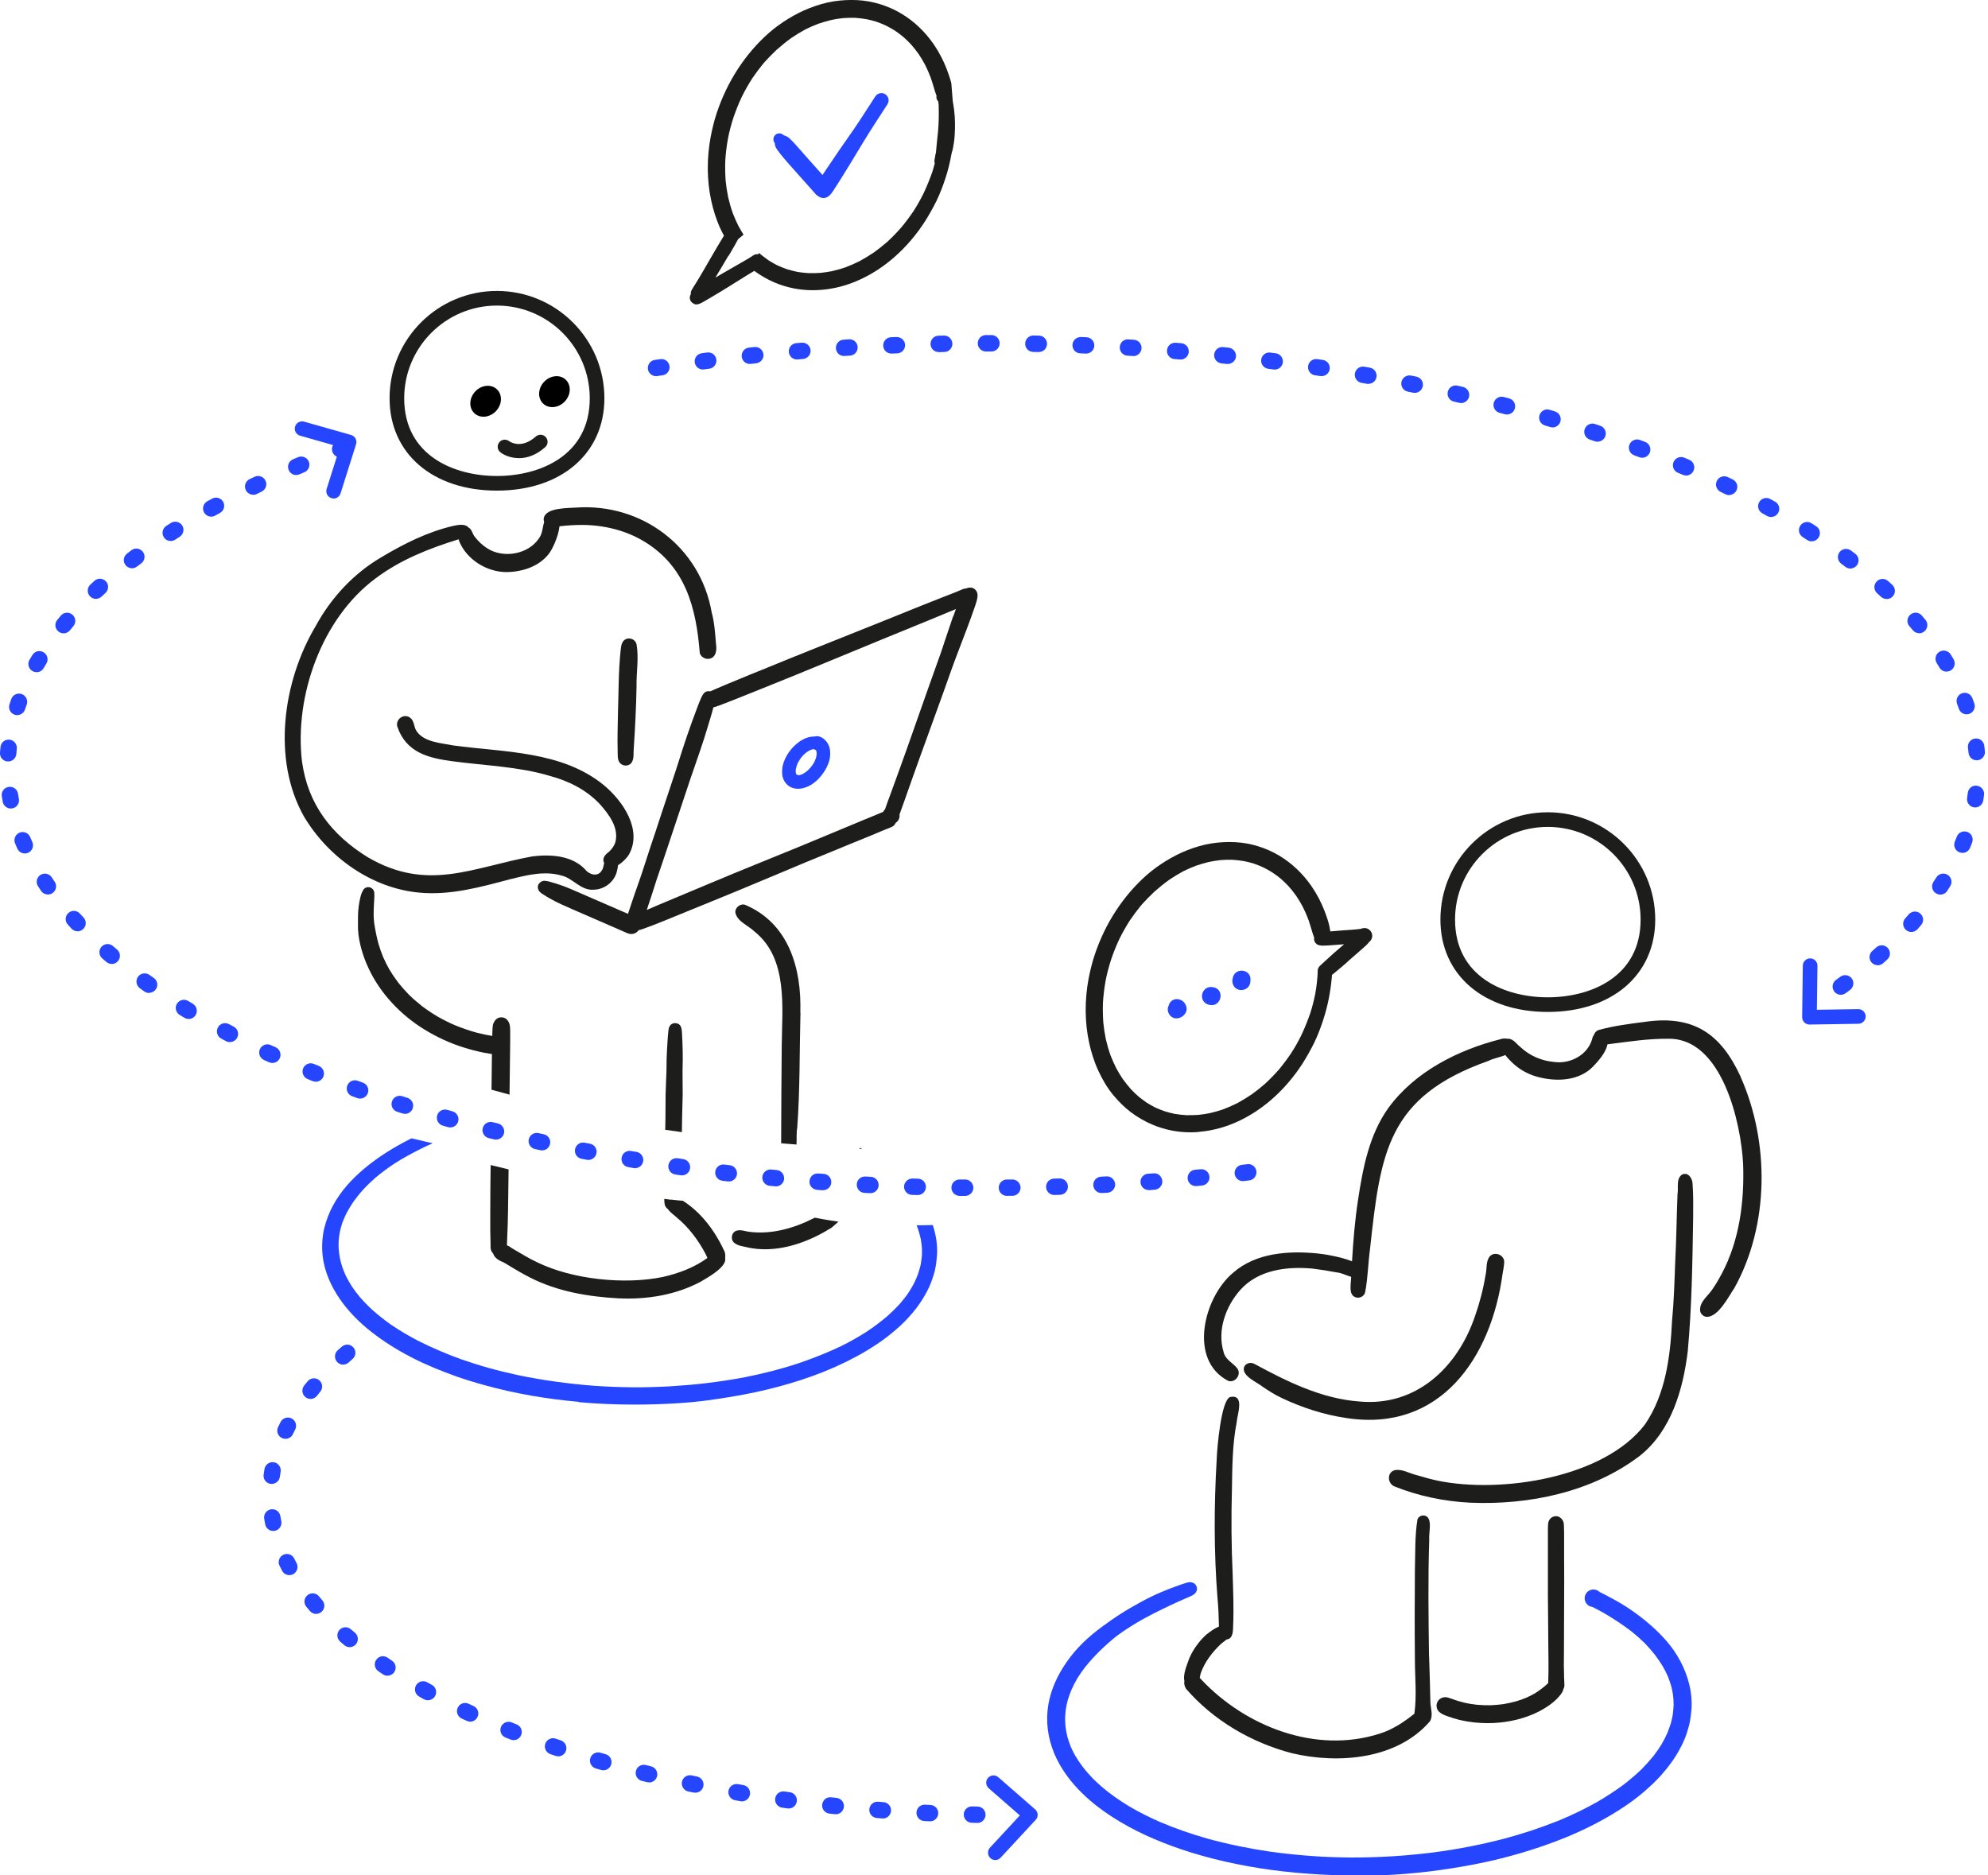 <svg xmlns="http://www.w3.org/2000/svg" width="212" height="200" viewBox="0 0 212 200" fill="none"><g clip-path="url(#clip0_18_3014)"><path d="M142.051 199.962C140.344 199.9 138.638 199.777 136.947 199.585C135.248 199.4 133.556 199.131 131.888 198.793C130.235 198.462 128.59 198.047 126.983 197.548C124.331 196.717 121.748 195.657 119.427 194.273C119.404 194.257 119.38 194.242 119.357 194.227C119.327 194.211 119.296 194.196 119.273 194.173H119.265C116.459 192.482 113.815 190.175 112.477 187.123L112.4 186.931C111.731 185.317 111.501 183.533 111.793 181.803C112.07 180.151 112.784 178.629 113.738 177.26C114.261 176.507 114.852 175.815 115.421 175.261L115.521 175.161C116.129 174.569 116.782 174.031 117.466 173.524C118.12 173.04 118.796 172.563 119.48 172.125C120.188 171.671 120.918 171.256 121.656 170.849C122.348 170.472 123.055 170.118 123.785 169.811C124.416 169.549 125.046 169.296 125.684 169.073C125.969 168.973 126.261 168.865 126.561 168.788C126.761 168.735 126.968 168.696 127.168 168.773C127.437 168.865 127.622 169.104 127.645 169.388C127.668 169.765 127.399 170.018 127.091 170.172C126.853 170.287 126.599 170.387 126.353 170.495C125.792 170.741 125.231 170.995 124.677 171.256C123.647 171.748 122.617 172.256 121.625 172.817C120.757 173.324 119.903 173.862 119.096 174.462C118.466 174.954 117.881 175.484 117.305 176.038C116.744 176.599 116.205 177.176 115.729 177.775C115.429 178.167 115.145 178.567 114.883 178.99C114.653 179.39 114.437 179.797 114.253 180.22C114.107 180.573 113.984 180.927 113.868 181.296C113.776 181.634 113.707 181.98 113.653 182.326C113.615 182.634 113.592 182.934 113.584 183.241C113.584 183.556 113.599 183.864 113.63 184.179C113.676 184.533 113.745 184.879 113.83 185.232C113.922 185.547 114.03 185.863 114.145 186.17C114.161 186.201 114.168 186.232 114.184 186.27C114.322 186.593 114.483 186.908 114.653 187.216C114.899 187.631 115.16 188.03 115.452 188.415C115.79 188.853 116.159 189.268 116.544 189.668C117.028 190.152 117.543 190.606 118.074 191.029C118.781 191.582 119.519 192.082 120.18 192.489C120.218 192.512 120.265 192.535 120.303 192.566C120.349 192.589 120.395 192.62 120.441 192.651C121.487 193.273 122.586 193.811 123.701 194.303C125.361 195.011 127.06 195.595 128.79 196.087C130.989 196.687 133.21 197.14 135.463 197.471C136.924 197.671 138.384 197.824 139.852 197.932C141.282 198.04 142.712 198.078 144.15 198.093C145.603 198.093 147.048 198.047 148.501 197.963C149.931 197.878 151.353 197.732 152.775 197.563C155.366 197.225 157.926 196.733 160.455 196.072C161.401 195.81 162.339 195.541 163.269 195.234C164.23 194.911 165.175 194.565 166.121 194.196C166.205 194.165 166.282 194.127 166.367 194.096C167.728 193.527 169.058 192.881 170.341 192.159C171.31 191.59 172.248 190.982 173.155 190.314C173.809 189.806 174.431 189.276 175.031 188.707C175.492 188.238 175.93 187.754 176.345 187.246C176.645 186.854 176.922 186.447 177.183 186.032C177.422 185.617 177.637 185.201 177.829 184.763C177.967 184.41 178.09 184.048 178.206 183.687C178.275 183.418 178.329 183.141 178.383 182.872C178.429 182.511 178.459 182.149 178.475 181.788C178.475 181.411 178.444 181.042 178.398 180.673C178.36 180.397 178.29 180.12 178.229 179.843C178.121 179.466 177.991 179.105 177.844 178.744C177.691 178.39 177.514 178.052 177.329 177.721C177.068 177.299 176.791 176.891 176.499 176.499C176.146 176.053 175.777 175.63 175.384 175.223C174.939 174.785 174.477 174.377 173.993 173.993C173.117 173.316 172.202 172.717 171.256 172.148C170.941 171.963 170.626 171.787 170.311 171.625C170.142 171.541 169.98 171.448 169.811 171.371C169.703 171.356 169.596 171.325 169.496 171.279C169.042 171.049 168.858 170.472 169.088 170.018C169.304 169.603 169.803 169.403 170.241 169.565C170.372 169.611 170.495 169.688 170.595 169.788C170.733 169.857 170.88 169.926 171.018 169.995C171.325 170.149 171.633 170.311 171.933 170.48C172.617 170.849 173.293 171.248 173.939 171.694C175.315 172.648 176.607 173.732 177.706 174.992C178.859 176.322 179.72 177.914 180.143 179.628C180.351 180.466 180.435 181.358 180.381 182.219C180.351 182.68 180.289 183.133 180.212 183.587C180.135 184.01 180.005 184.425 179.874 184.84C179.605 185.678 179.19 186.478 178.729 187.223C178.267 187.969 177.721 188.661 177.137 189.322C176.561 189.968 175.93 190.552 175.277 191.113C174.654 191.651 173.993 192.143 173.309 192.605C171.341 193.934 169.234 195.018 167.036 195.926C165.46 196.571 163.853 197.125 162.216 197.609C160.624 198.078 159.002 198.478 157.372 198.793C154.028 199.446 150.63 199.869 147.225 199.992C146.241 200.031 145.257 200.046 144.265 200.046C143.535 200.046 142.797 200.031 142.066 200.008L142.051 199.962Z" fill="#2545FF"></path><path d="M124.662 108.133C124.508 107.849 124.485 107.518 124.631 107.234C124.669 107.073 124.746 106.934 124.869 106.811C124.831 106.85 124.792 106.896 124.769 106.942C125.146 106.319 126.107 106.488 126.407 107.103C127.045 108.187 125.315 109.24 124.669 108.141L124.662 108.133Z" fill="#2545FF"></path><path d="M128.959 107.165C127.691 106.88 128.075 105.058 129.351 105.274C130.681 105.489 130.251 107.465 128.959 107.165Z" fill="#2545FF"></path><path d="M131.481 104.966C131.411 104.789 131.396 104.574 131.442 104.397C131.604 103.083 133.533 103.306 133.341 104.62C133.356 105.681 131.842 105.965 131.481 104.966Z" fill="#2545FF"></path><path d="M84.263 83.918C83.925 83.718 83.679 83.441 83.533 83.072C83.395 82.734 83.387 82.365 83.418 82.003C83.456 81.519 83.648 81.027 83.887 80.604C84.271 79.928 84.802 79.367 85.455 78.959C85.855 78.713 86.362 78.529 86.854 78.552L86.9 78.536C86.947 78.521 87 78.513 87.054 78.513C87.192 78.498 87.323 78.521 87.469 78.575C87.6 78.621 87.731 78.705 87.838 78.79C88.038 78.951 88.207 79.151 88.323 79.382C88.538 79.805 88.569 80.274 88.507 80.743C88.476 80.996 88.407 81.258 88.307 81.488C88.223 81.696 88.13 81.903 88.015 82.096C87.738 82.557 87.408 82.964 87.07 83.264C86.785 83.518 86.47 83.733 86.124 83.887C85.963 83.956 85.793 84.017 85.624 84.056C85.463 84.094 85.286 84.118 85.102 84.118C84.809 84.118 84.51 84.056 84.263 83.91V83.918ZM85.194 82.672C85.194 82.672 85.148 82.672 85.132 82.672C85.132 82.672 85.132 82.672 85.102 82.672C85.132 82.672 85.163 82.672 85.194 82.672C85.217 82.672 85.24 82.672 85.263 82.665C85.317 82.649 85.371 82.634 85.417 82.618C85.478 82.595 85.54 82.572 85.601 82.541C85.67 82.503 85.74 82.465 85.809 82.418C85.932 82.334 86.039 82.242 86.155 82.149C86.239 82.073 86.316 81.988 86.393 81.903C86.493 81.788 86.585 81.665 86.67 81.542C86.67 81.534 86.685 81.519 86.693 81.511C86.747 81.419 86.8 81.327 86.854 81.235C86.893 81.142 86.931 81.05 86.969 80.958C87 80.866 87.023 80.773 87.054 80.673C87.07 80.597 87.077 80.52 87.085 80.435C87.085 80.381 87.085 80.32 87.085 80.266C87.085 80.235 87.077 80.204 87.07 80.166C87.07 80.143 87.054 80.12 87.054 80.097C87.046 80.074 87.039 80.051 87.031 80.035C87.031 80.035 87.031 80.02 87.023 80.02C87.023 80.02 87.016 80.005 87.008 79.997C87.008 79.997 87.008 79.997 87 79.989C87 79.989 86.993 79.989 86.985 79.982C86.985 79.982 86.969 79.981 86.969 79.974C86.9 79.951 86.831 79.928 86.762 79.889C86.739 79.889 86.716 79.889 86.693 79.897C86.639 79.912 86.585 79.928 86.531 79.943C86.454 79.974 86.385 80.005 86.316 80.035C86.239 80.082 86.155 80.128 86.078 80.181C85.993 80.243 85.916 80.304 85.84 80.366C85.732 80.466 85.624 80.573 85.524 80.689C85.463 80.766 85.394 80.85 85.332 80.935C85.248 81.066 85.171 81.196 85.094 81.335C85.048 81.434 85.009 81.527 84.971 81.627C84.94 81.727 84.909 81.827 84.886 81.934C84.871 82.003 84.863 82.08 84.856 82.149C84.856 82.203 84.856 82.265 84.856 82.319C84.856 82.357 84.863 82.395 84.871 82.434C84.871 82.449 84.879 82.472 84.886 82.488C84.886 82.503 84.902 82.519 84.909 82.534C84.917 82.549 84.925 82.565 84.932 82.58C84.932 82.588 84.948 82.595 84.955 82.603C84.955 82.603 84.955 82.603 84.963 82.611C84.963 82.611 84.963 82.611 84.971 82.618C84.971 82.618 84.978 82.618 84.986 82.626C84.986 82.626 85.001 82.626 85.009 82.634C85.025 82.634 85.04 82.641 85.063 82.649C85.109 82.649 85.163 82.657 85.209 82.665L85.194 82.672Z" fill="#2545FF"></path><path d="M61.731 149.5C58.349 149.2 54.966 148.632 51.691 147.724C50.653 147.44 49.623 147.125 48.639 146.779C47.048 146.21 45.48 145.572 44.081 144.857C44.004 144.819 43.919 144.772 43.873 144.749L43.842 144.734C43.842 144.734 43.773 144.696 43.742 144.68C42.282 143.927 40.89 143.043 39.591 142.028C38.307 141.021 37.139 139.845 36.216 138.499C35.278 137.131 34.586 135.555 34.402 133.902C34.317 133.103 34.34 132.303 34.471 131.519C34.602 130.704 34.879 129.905 35.217 129.151C35.939 127.575 37.054 126.222 38.338 125.069C39.529 123.993 40.852 123.078 42.236 122.279C42.774 121.963 43.327 121.671 43.881 121.395C44.426 121.525 44.965 121.656 45.51 121.779L46.141 121.925C45.733 122.102 45.334 122.286 44.942 122.478C44.934 122.478 44.926 122.486 44.919 122.494C43.927 122.986 42.95 123.516 42.02 124.116C41.328 124.577 40.667 125.069 40.029 125.6C39.56 126.015 39.114 126.445 38.692 126.907C38.3 127.345 37.938 127.806 37.6 128.29C37.369 128.644 37.154 129.005 36.954 129.374C36.793 129.705 36.647 130.035 36.516 130.374C36.408 130.689 36.324 131.012 36.247 131.342C36.185 131.673 36.139 132.003 36.116 132.334C36.101 132.611 36.101 132.887 36.116 133.172C36.147 133.51 36.185 133.841 36.247 134.171C36.316 134.502 36.408 134.825 36.508 135.148C36.624 135.463 36.747 135.77 36.885 136.07C37.077 136.447 37.285 136.808 37.508 137.169C37.769 137.561 38.053 137.931 38.353 138.3C38.784 138.799 39.245 139.268 39.729 139.714C40.344 140.26 40.99 140.767 41.659 141.244C42.605 141.89 43.589 142.466 44.603 142.997C46.102 143.75 47.64 144.403 49.216 144.972C50.184 145.303 51.161 145.618 52.153 145.895C53.167 146.179 54.197 146.418 55.227 146.648C57.91 147.209 60.624 147.571 63.346 147.786C64.676 147.878 66.013 147.932 67.351 147.947C68.704 147.963 70.057 147.917 71.418 147.847C72.709 147.763 74.008 147.663 75.292 147.509C76.645 147.348 77.99 147.14 79.336 146.894C81.273 146.51 83.187 146.033 85.055 145.418C85.102 145.403 85.148 145.387 85.194 145.372C85.248 145.357 85.301 145.334 85.355 145.318C85.394 145.303 85.424 145.295 85.463 145.28C85.517 145.264 85.563 145.241 85.617 145.226C87.039 144.726 88.422 144.165 89.676 143.566C90.606 143.112 91.505 142.597 92.382 142.043C93.15 141.536 93.881 140.982 94.588 140.391C95.011 140.014 95.418 139.622 95.81 139.207L96.025 138.968C96.279 138.669 96.525 138.361 96.756 138.046C97.025 137.654 97.263 137.254 97.486 136.831C97.648 136.501 97.786 136.162 97.917 135.816C98.017 135.494 98.109 135.171 98.186 134.848C98.24 134.517 98.286 134.194 98.316 133.856C98.324 133.618 98.324 133.387 98.316 133.149C98.293 132.811 98.247 132.48 98.193 132.149C98.117 131.819 98.032 131.496 97.932 131.165C97.871 131.004 97.809 130.835 97.748 130.673C98.324 130.673 98.901 130.658 99.469 130.643C99.831 131.727 100 132.857 99.915 133.948C99.877 134.425 99.823 134.894 99.723 135.355C99.623 135.809 99.485 136.239 99.323 136.677C99.031 137.469 98.616 138.2 98.155 138.899C97.663 139.637 97.079 140.314 96.456 140.952C95.872 141.551 95.218 142.082 94.565 142.597C93.896 143.12 93.166 143.581 92.443 144.027C91.736 144.457 90.998 144.849 90.252 145.218C88.684 145.987 87.054 146.641 85.386 147.179C83.779 147.701 82.142 148.132 80.489 148.486C78.828 148.839 77.153 149.108 75.461 149.339C74.323 149.493 73.17 149.593 72.148 149.654C70.649 149.746 69.142 149.792 67.635 149.792C65.66 149.792 63.684 149.708 61.708 149.531L61.731 149.5Z" fill="#2545FF"></path><path d="M86.939 20.649C86.224 19.849 85.509 19.042 84.794 18.242C84.356 17.758 83.925 17.266 83.502 16.767C83.287 16.513 83.087 16.244 82.887 15.975C82.78 15.821 82.68 15.652 82.641 15.46C82.626 15.398 82.626 15.329 82.626 15.268C82.403 15.006 82.434 14.599 82.695 14.376C82.957 14.145 83.356 14.184 83.587 14.437C83.641 14.445 83.702 14.46 83.756 14.483C83.933 14.545 84.079 14.652 84.21 14.775C84.448 14.998 84.679 15.237 84.894 15.483C85.34 15.982 85.786 16.49 86.231 16.997C86.946 17.797 87.661 18.604 88.376 19.403C88.722 19.795 88.668 20.418 88.276 20.756C88.1 20.91 87.877 20.987 87.661 20.987C87.392 20.987 87.123 20.872 86.931 20.656L86.939 20.649Z" fill="#2545FF"></path><path d="M86.924 20.295C86.924 20.149 86.924 20.011 86.977 19.88C87.031 19.749 87.093 19.634 87.162 19.511C87.277 19.326 87.392 19.15 87.508 18.965C87.731 18.635 87.954 18.296 88.177 17.966C88.645 17.274 89.107 16.582 89.583 15.89C90.06 15.206 90.537 14.529 91.013 13.838C91.475 13.169 91.913 12.492 92.351 11.816C92.681 11.301 93.012 10.786 93.35 10.271C93.581 9.917 94.073 9.825 94.419 10.055C94.772 10.293 94.865 10.77 94.634 11.124C93.781 12.446 92.912 13.761 92.09 15.106C91.221 16.544 90.36 17.989 89.46 19.403C89.291 19.672 89.122 19.934 88.953 20.195C88.861 20.334 88.776 20.48 88.668 20.61C88.515 20.81 88.361 20.964 88.115 21.064C88.015 21.102 87.915 21.118 87.815 21.118C87.362 21.118 86.924 20.749 86.9 20.28L86.924 20.295Z" fill="#2545FF"></path><path d="M196.302 106.089C196.033 106.089 195.764 105.966 195.595 105.727C195.311 105.335 195.395 104.789 195.787 104.505L196.249 104.167C196.633 103.882 197.186 103.959 197.471 104.344C197.755 104.728 197.678 105.281 197.294 105.566L196.817 105.92C196.664 106.035 196.479 106.089 196.302 106.089ZM200.238 102.937C200 102.937 199.754 102.837 199.585 102.645C199.262 102.283 199.301 101.73 199.662 101.415L200.085 101.038C200.438 100.715 200.992 100.738 201.315 101.099C201.638 101.453 201.614 102.007 201.253 102.329C201.107 102.46 200.961 102.591 200.807 102.729C200.638 102.875 200.438 102.944 200.231 102.944L200.238 102.937ZM203.829 99.393C203.621 99.393 203.413 99.316 203.244 99.17C202.883 98.847 202.852 98.293 203.175 97.94L203.552 97.509C203.867 97.148 204.42 97.109 204.782 97.425C205.143 97.74 205.182 98.293 204.866 98.655L204.474 99.101C204.305 99.293 204.059 99.393 203.821 99.393H203.829ZM206.911 95.403C206.75 95.403 206.581 95.357 206.435 95.257C206.027 94.996 205.92 94.45 206.181 94.05C206.281 93.888 206.388 93.735 206.488 93.573C206.742 93.166 207.288 93.043 207.695 93.296C208.103 93.55 208.226 94.096 207.972 94.504C207.864 94.673 207.757 94.842 207.649 95.011C207.48 95.264 207.203 95.403 206.919 95.403H206.911ZM209.271 90.952C209.164 90.952 209.048 90.929 208.941 90.89C208.495 90.706 208.28 90.198 208.464 89.752C208.533 89.576 208.602 89.399 208.672 89.23C208.841 88.776 209.348 88.553 209.802 88.722C210.255 88.891 210.478 89.399 210.309 89.853C210.24 90.037 210.163 90.229 210.086 90.414C209.948 90.752 209.625 90.96 209.279 90.96L209.271 90.952ZM210.64 86.109C210.594 86.109 210.547 86.109 210.501 86.101C210.025 86.024 209.702 85.578 209.771 85.102C209.802 84.917 209.825 84.733 209.848 84.548C209.909 84.071 210.332 83.718 210.824 83.795C211.301 83.856 211.639 84.294 211.578 84.771C211.555 84.971 211.524 85.171 211.493 85.371C211.424 85.801 211.055 86.109 210.632 86.109H210.64ZM210.793 81.081C210.348 81.081 209.963 80.743 209.925 80.289C209.909 80.105 209.886 79.92 209.863 79.736C209.802 79.259 210.14 78.821 210.624 78.759C211.109 78.698 211.539 79.036 211.601 79.52C211.624 79.72 211.647 79.92 211.67 80.128C211.716 80.604 211.362 81.035 210.878 81.081C210.847 81.081 210.824 81.081 210.793 81.081ZM209.717 76.176C209.356 76.176 209.018 75.953 208.895 75.584C208.833 75.407 208.772 75.231 208.702 75.062C208.533 74.608 208.764 74.108 209.21 73.939C209.663 73.77 210.163 74.001 210.332 74.447C210.401 74.639 210.471 74.823 210.54 75.016C210.701 75.469 210.455 75.969 210.002 76.13C209.909 76.161 209.809 76.176 209.717 76.176ZM207.58 71.625C207.28 71.625 206.996 71.472 206.827 71.202C206.734 71.041 206.634 70.879 206.535 70.718C206.281 70.311 206.404 69.772 206.811 69.511C207.219 69.257 207.757 69.38 208.018 69.788C208.126 69.957 208.226 70.126 208.326 70.295C208.572 70.71 208.441 71.249 208.026 71.495C207.888 71.579 207.734 71.618 207.58 71.618V71.625ZM204.659 67.528C204.405 67.528 204.159 67.42 203.99 67.213C203.867 67.067 203.744 66.92 203.621 66.782C203.306 66.421 203.344 65.867 203.713 65.552C204.082 65.237 204.628 65.275 204.943 65.644C205.074 65.798 205.205 65.944 205.328 66.098C205.635 66.467 205.589 67.02 205.22 67.328C205.059 67.466 204.859 67.535 204.659 67.535V67.528ZM201.184 63.876C200.969 63.876 200.753 63.799 200.592 63.645L200.169 63.261C199.816 62.938 199.785 62.385 200.115 62.023C200.438 61.67 200.992 61.639 201.353 61.97L201.791 62.369C202.145 62.7 202.168 63.254 201.837 63.607C201.668 63.792 201.43 63.884 201.199 63.884L201.184 63.876ZM197.325 60.632C197.14 60.632 196.956 60.571 196.794 60.455L196.341 60.109C195.956 59.817 195.88 59.271 196.164 58.887C196.448 58.502 197.002 58.426 197.386 58.71L197.855 59.064C198.24 59.356 198.309 59.902 198.017 60.286C197.848 60.509 197.586 60.632 197.325 60.632ZM193.197 57.734C193.035 57.734 192.874 57.688 192.728 57.595L192.243 57.28C191.836 57.019 191.713 56.481 191.974 56.073C192.228 55.666 192.774 55.543 193.181 55.804L193.673 56.119C194.081 56.381 194.196 56.919 193.935 57.326C193.765 57.588 193.489 57.726 193.197 57.726V57.734ZM188.868 55.135C188.722 55.135 188.576 55.097 188.446 55.028L187.938 54.743C187.515 54.513 187.362 53.982 187.592 53.559C187.823 53.137 188.353 52.983 188.776 53.214L189.291 53.498C189.714 53.728 189.868 54.267 189.63 54.682C189.468 54.974 189.176 55.135 188.861 55.135H188.868ZM184.394 52.806C184.264 52.806 184.133 52.775 184.01 52.714L183.495 52.46C183.057 52.252 182.872 51.73 183.08 51.292C183.287 50.853 183.81 50.677 184.248 50.877L184.779 51.13C185.209 51.345 185.394 51.868 185.178 52.299C185.025 52.606 184.717 52.791 184.394 52.791V52.806ZM179.805 50.707C179.69 50.707 179.574 50.684 179.459 50.638L178.928 50.415C178.483 50.231 178.275 49.716 178.467 49.27C178.659 48.824 179.174 48.624 179.613 48.809L180.151 49.039C180.597 49.231 180.797 49.746 180.604 50.185C180.458 50.515 180.143 50.715 179.805 50.715V50.707ZM175.123 48.816C175.023 48.816 174.916 48.801 174.808 48.755L174.27 48.555C173.816 48.386 173.586 47.878 173.755 47.432C173.924 46.986 174.431 46.756 174.877 46.917L175.431 47.125C175.884 47.294 176.107 47.801 175.938 48.255C175.807 48.601 175.477 48.816 175.123 48.816ZM170.372 47.109C170.28 47.109 170.18 47.094 170.088 47.063L169.542 46.879C169.081 46.725 168.835 46.233 168.988 45.772C169.142 45.311 169.634 45.065 170.095 45.218L170.649 45.403C171.102 45.557 171.348 46.056 171.195 46.51C171.072 46.871 170.733 47.102 170.364 47.102L170.372 47.109ZM165.56 45.58C165.475 45.58 165.391 45.564 165.306 45.541L164.753 45.372C164.291 45.234 164.03 44.749 164.168 44.288C164.307 43.827 164.791 43.558 165.252 43.704L165.813 43.873C166.275 44.011 166.536 44.496 166.398 44.965C166.282 45.341 165.936 45.587 165.56 45.587V45.58ZM160.701 44.204C160.624 44.204 160.555 44.196 160.478 44.173L159.917 44.027C159.448 43.904 159.171 43.427 159.294 42.958C159.417 42.489 159.894 42.213 160.363 42.336L160.924 42.482C161.393 42.605 161.67 43.081 161.547 43.55C161.447 43.942 161.093 44.204 160.701 44.204ZM155.804 42.981C155.735 42.981 155.674 42.981 155.604 42.958L155.043 42.828C154.574 42.72 154.282 42.251 154.39 41.782C154.497 41.313 154.966 41.021 155.435 41.129L156.004 41.259C156.473 41.367 156.765 41.836 156.658 42.312C156.565 42.712 156.204 42.989 155.804 42.989V42.981ZM150.876 41.897C150.815 41.897 150.761 41.897 150.7 41.882L150.131 41.767C149.654 41.667 149.354 41.206 149.447 40.736C149.547 40.26 150.008 39.96 150.477 40.052L151.046 40.168C151.522 40.268 151.822 40.729 151.722 41.198C151.638 41.613 151.276 41.897 150.869 41.897H150.876ZM145.918 40.944C145.864 40.944 145.818 40.944 145.764 40.929L145.195 40.829C144.719 40.744 144.404 40.291 144.488 39.814C144.573 39.337 145.026 39.022 145.503 39.107L146.079 39.207C146.556 39.291 146.871 39.745 146.787 40.221C146.71 40.644 146.341 40.936 145.926 40.936L145.918 40.944ZM69.957 40.114C69.534 40.114 69.157 39.806 69.096 39.376C69.027 38.899 69.35 38.453 69.826 38.384L70.403 38.3C70.887 38.23 71.325 38.553 71.395 39.03C71.464 39.507 71.141 39.952 70.664 40.022L70.088 40.106C70.042 40.106 69.995 40.114 69.957 40.114ZM140.936 40.114C140.89 40.114 140.852 40.114 140.806 40.106L140.229 40.022C139.753 39.952 139.422 39.507 139.499 39.03C139.568 38.553 140.014 38.223 140.491 38.3L141.067 38.384C141.544 38.453 141.874 38.899 141.797 39.376C141.728 39.806 141.359 40.114 140.936 40.114ZM74.954 39.407C74.523 39.407 74.147 39.084 74.085 38.645C74.024 38.169 74.362 37.731 74.839 37.669L75.415 37.592C75.907 37.531 76.33 37.869 76.391 38.346C76.453 38.822 76.115 39.261 75.638 39.322L75.062 39.399C75.062 39.399 74.985 39.399 74.946 39.399L74.954 39.407ZM135.939 39.407C135.939 39.407 135.863 39.407 135.824 39.407L135.248 39.33C134.771 39.268 134.433 38.83 134.494 38.353C134.556 37.877 134.994 37.531 135.471 37.6L136.047 37.677C136.524 37.738 136.862 38.177 136.801 38.653C136.747 39.091 136.37 39.414 135.932 39.414L135.939 39.407ZM79.966 38.815C79.528 38.815 79.144 38.484 79.097 38.031C79.044 37.554 79.397 37.123 79.874 37.07L80.451 37.008C80.935 36.954 81.358 37.308 81.412 37.785C81.465 38.261 81.112 38.692 80.635 38.745L80.058 38.807C80.058 38.807 79.997 38.807 79.966 38.807V38.815ZM130.927 38.815C130.927 38.815 130.866 38.815 130.835 38.815L130.258 38.753C129.782 38.699 129.428 38.276 129.482 37.792C129.536 37.316 129.951 36.962 130.443 37.016L131.027 37.077C131.504 37.131 131.85 37.562 131.804 38.038C131.757 38.484 131.373 38.815 130.935 38.815H130.927ZM84.986 38.338C84.54 38.338 84.156 37.992 84.118 37.538C84.079 37.062 84.433 36.631 84.917 36.593L85.501 36.547C85.978 36.508 86.401 36.87 86.439 37.346C86.478 37.823 86.116 38.246 85.64 38.284L85.071 38.33C85.071 38.33 85.017 38.33 84.994 38.33L84.986 38.338ZM125.9 38.338C125.9 38.338 125.853 38.338 125.823 38.338L125.246 38.292C124.762 38.254 124.408 37.831 124.447 37.354C124.485 36.87 124.9 36.524 125.384 36.554L125.969 36.601C126.453 36.639 126.807 37.062 126.768 37.546C126.73 38 126.345 38.346 125.9 38.346V38.338ZM90.014 37.969C89.553 37.969 89.168 37.615 89.145 37.146C89.115 36.662 89.484 36.247 89.96 36.224L90.537 36.185C91.013 36.147 91.436 36.524 91.459 37C91.49 37.485 91.121 37.9 90.644 37.923L90.068 37.961C90.068 37.961 90.029 37.961 90.014 37.961V37.969ZM120.864 37.969C120.864 37.969 120.826 37.969 120.81 37.969L120.226 37.931C119.742 37.9 119.38 37.485 119.411 37.008C119.442 36.531 119.849 36.147 120.334 36.193L120.918 36.232C121.402 36.262 121.764 36.678 121.733 37.154C121.702 37.615 121.318 37.977 120.864 37.977V37.969ZM95.057 37.708C94.588 37.708 94.204 37.339 94.188 36.87C94.165 36.385 94.542 35.978 95.026 35.963L95.611 35.94C96.095 35.94 96.495 36.293 96.518 36.777C96.533 37.262 96.164 37.669 95.68 37.685L95.103 37.708C95.103 37.708 95.08 37.708 95.065 37.708H95.057ZM115.821 37.708C115.821 37.708 115.798 37.708 115.783 37.708L115.206 37.685C114.722 37.669 114.345 37.262 114.368 36.777C114.391 36.293 114.783 35.94 115.275 35.94L115.86 35.963C116.344 35.986 116.713 36.393 116.697 36.87C116.674 37.339 116.29 37.708 115.829 37.708H115.821ZM110.778 37.546C110.778 37.546 110.763 37.546 110.755 37.546L110.178 37.531C109.694 37.523 109.31 37.123 109.325 36.639C109.333 36.162 109.725 35.778 110.201 35.778C110.201 35.778 110.209 35.778 110.217 35.778L110.801 35.793C111.285 35.801 111.662 36.209 111.654 36.685C111.647 37.162 111.255 37.538 110.786 37.538L110.778 37.546ZM100.1 37.546C99.623 37.546 99.239 37.169 99.231 36.693C99.224 36.209 99.6 35.809 100.085 35.801L100.669 35.786C100.669 35.786 100.677 35.786 100.684 35.786C101.161 35.786 101.545 36.17 101.561 36.647C101.568 37.131 101.184 37.531 100.707 37.538L100.131 37.554C100.131 37.554 100.115 37.554 100.108 37.554L100.1 37.546ZM105.727 37.485H105.143C104.659 37.485 104.267 37.093 104.267 36.608C104.267 36.124 104.659 35.732 105.143 35.732H105.727C106.212 35.732 106.604 36.124 106.604 36.608C106.604 37.093 106.212 37.485 105.727 37.485Z" fill="#2545FF"></path><path d="M102.913 127.537H102.322C101.837 127.521 101.453 127.129 101.461 126.645C101.461 126.168 101.853 125.784 102.337 125.784H102.929C103.413 125.792 103.798 126.191 103.798 126.668C103.798 127.145 103.406 127.537 102.921 127.537H102.913ZM107.38 127.537C106.903 127.537 106.511 127.152 106.504 126.668C106.504 126.184 106.888 125.792 107.372 125.784H107.949C107.949 125.784 107.949 125.784 107.957 125.784C108.433 125.784 108.825 126.168 108.833 126.645C108.833 127.129 108.449 127.521 107.972 127.529H107.388L107.38 127.537ZM97.87 127.445C97.87 127.445 97.855 127.445 97.84 127.445L97.255 127.429C96.771 127.414 96.394 127.014 96.41 126.53C96.425 126.045 96.856 125.669 97.309 125.684L97.894 125.699C98.378 125.715 98.754 126.115 98.739 126.599C98.724 127.076 98.339 127.445 97.87 127.445ZM112.423 127.437C111.954 127.437 111.562 127.06 111.554 126.591C111.539 126.107 111.916 125.707 112.4 125.692L112.984 125.676C112.984 125.676 113 125.676 113.015 125.676C113.484 125.676 113.876 126.053 113.884 126.522C113.899 127.006 113.522 127.406 113.038 127.421L112.454 127.437C112.454 127.437 112.438 127.437 112.423 127.437ZM92.82 127.245C92.82 127.245 92.789 127.245 92.774 127.245L92.189 127.214C91.705 127.191 91.336 126.776 91.367 126.291C91.39 125.807 91.813 125.446 92.289 125.469L92.866 125.5C93.35 125.523 93.719 125.938 93.696 126.414C93.673 126.883 93.289 127.245 92.827 127.245H92.82ZM117.458 127.229C116.997 127.229 116.613 126.868 116.59 126.399C116.567 125.915 116.936 125.507 117.42 125.484L117.997 125.453C118.473 125.423 118.888 125.799 118.919 126.276C118.95 126.753 118.573 127.168 118.096 127.199L117.512 127.229C117.512 127.229 117.481 127.229 117.466 127.229H117.458ZM87.777 126.937C87.777 126.937 87.731 126.937 87.715 126.937L87.131 126.891C86.647 126.853 86.285 126.437 86.324 125.953C86.362 125.469 86.785 125.1 87.262 125.146L87.838 125.184C88.323 125.223 88.684 125.638 88.645 126.122C88.615 126.584 88.23 126.929 87.777 126.929V126.937ZM122.494 126.914C122.04 126.914 121.656 126.56 121.625 126.107C121.587 125.623 121.948 125.207 122.432 125.169L123.009 125.131C123.478 125.069 123.908 125.453 123.947 125.938C123.985 126.422 123.624 126.837 123.14 126.876L122.555 126.922C122.555 126.922 122.509 126.922 122.494 126.922V126.914ZM82.749 126.514C82.749 126.514 82.695 126.514 82.664 126.514L82.08 126.461C81.603 126.414 81.25 125.984 81.296 125.507C81.342 125.031 81.757 124.677 82.249 124.723L82.826 124.777C83.302 124.823 83.656 125.246 83.618 125.73C83.579 126.184 83.195 126.522 82.749 126.522V126.514ZM127.521 126.491C127.076 126.491 126.691 126.153 126.653 125.699C126.607 125.223 126.96 124.792 127.445 124.746L128.021 124.692C128.521 124.646 128.928 125 128.974 125.477C129.021 125.953 128.667 126.384 128.19 126.43L127.606 126.484C127.606 126.484 127.552 126.484 127.521 126.484V126.491ZM77.721 125.992C77.721 125.992 77.652 125.992 77.621 125.992L77.037 125.922C76.561 125.861 76.215 125.43 76.276 124.954C76.33 124.477 76.753 124.131 77.245 124.193L77.821 124.262C78.298 124.316 78.644 124.754 78.59 125.231C78.536 125.676 78.159 125.999 77.721 125.999V125.992ZM132.534 125.961C132.096 125.961 131.719 125.63 131.665 125.192C131.611 124.715 131.949 124.277 132.434 124.223L133.01 124.154C133.502 124.085 133.925 124.439 133.979 124.915C134.04 125.392 133.695 125.83 133.218 125.884L132.634 125.953C132.634 125.953 132.564 125.953 132.534 125.953V125.961ZM72.717 125.346C72.678 125.346 72.632 125.346 72.594 125.338L72.017 125.254C71.54 125.184 71.21 124.739 71.279 124.262C71.348 123.785 71.787 123.447 72.271 123.524L72.847 123.608C73.324 123.678 73.655 124.116 73.593 124.592C73.532 125.031 73.155 125.346 72.732 125.346H72.717ZM67.727 124.585C67.681 124.585 67.635 124.585 67.581 124.569L67.005 124.469C66.528 124.393 66.205 123.939 66.29 123.462C66.367 122.986 66.813 122.655 67.297 122.747L67.866 122.84C68.342 122.917 68.665 123.37 68.588 123.847C68.519 124.277 68.15 124.577 67.727 124.577V124.585ZM62.754 123.701C62.7 123.701 62.646 123.701 62.584 123.685L62.016 123.578C61.539 123.485 61.231 123.032 61.324 122.555C61.416 122.079 61.877 121.771 62.346 121.863L62.915 121.971C63.392 122.063 63.699 122.517 63.607 122.993C63.522 123.409 63.161 123.701 62.746 123.701H62.754ZM57.81 122.686C57.749 122.686 57.688 122.686 57.618 122.663L57.049 122.54C56.581 122.432 56.281 121.971 56.388 121.502C56.496 121.033 56.957 120.733 57.426 120.841L57.995 120.964C58.464 121.072 58.764 121.533 58.656 122.002C58.564 122.409 58.203 122.686 57.803 122.686H57.81ZM52.898 121.533C52.829 121.533 52.76 121.525 52.683 121.51L52.114 121.371C51.645 121.256 51.361 120.779 51.476 120.31C51.591 119.842 52.068 119.557 52.537 119.672L53.106 119.811C53.575 119.926 53.859 120.403 53.744 120.872C53.644 121.271 53.29 121.533 52.898 121.533ZM48.017 120.234C47.94 120.234 47.855 120.226 47.778 120.203L47.217 120.041C46.756 119.911 46.487 119.426 46.617 118.957C46.748 118.496 47.232 118.227 47.701 118.358L48.255 118.519C48.716 118.65 48.993 119.134 48.862 119.596C48.755 119.98 48.401 120.234 48.024 120.234H48.017ZM43.181 118.781C43.096 118.781 43.004 118.765 42.912 118.742L42.358 118.565C41.897 118.419 41.644 117.927 41.797 117.466C41.943 117.005 42.435 116.759 42.897 116.905L43.45 117.082C43.911 117.228 44.165 117.72 44.019 118.181C43.904 118.55 43.558 118.788 43.189 118.788L43.181 118.781ZM38.399 117.159C38.299 117.159 38.2 117.143 38.099 117.105L37.554 116.905C37.1 116.743 36.862 116.236 37.031 115.782C37.192 115.329 37.7 115.091 38.153 115.26L38.699 115.46C39.153 115.621 39.391 116.121 39.222 116.582C39.091 116.936 38.761 117.159 38.399 117.159ZM33.679 115.36C33.572 115.36 33.456 115.337 33.349 115.298L32.803 115.075C32.357 114.891 32.142 114.383 32.326 113.937C32.511 113.492 33.018 113.276 33.464 113.461L34.002 113.676C34.448 113.861 34.663 114.368 34.486 114.814C34.348 115.152 34.025 115.36 33.679 115.36ZM29.044 113.361C28.921 113.361 28.797 113.338 28.682 113.284L28.144 113.038C27.706 112.83 27.521 112.315 27.721 111.877C27.929 111.439 28.444 111.247 28.882 111.454L29.405 111.693C29.843 111.893 30.035 112.415 29.835 112.854C29.689 113.176 29.374 113.361 29.044 113.361ZM24.516 111.139C24.377 111.139 24.239 111.108 24.116 111.039L23.593 110.763C23.17 110.54 23.009 110.009 23.232 109.579C23.455 109.148 23.993 108.994 24.416 109.217L24.923 109.486C25.354 109.709 25.515 110.24 25.292 110.663C25.138 110.962 24.831 111.132 24.516 111.132V111.139ZM20.118 108.664C19.965 108.664 19.811 108.625 19.665 108.541L19.157 108.233C18.75 107.98 18.619 107.441 18.873 107.034C19.127 106.627 19.665 106.496 20.072 106.75L20.564 107.049C20.979 107.295 21.11 107.834 20.864 108.249C20.703 108.518 20.41 108.671 20.118 108.671V108.664ZM15.898 105.896C15.721 105.896 15.544 105.842 15.39 105.735L14.914 105.389C14.522 105.104 14.437 104.559 14.714 104.167C14.998 103.774 15.544 103.69 15.936 103.967L16.405 104.297C16.797 104.574 16.89 105.12 16.613 105.512C16.444 105.75 16.174 105.881 15.898 105.881V105.896ZM11.916 102.798C11.716 102.798 11.516 102.729 11.347 102.591L10.901 102.206C10.54 101.891 10.501 101.338 10.816 100.976C11.132 100.615 11.685 100.576 12.046 100.892L12.485 101.268C12.854 101.584 12.892 102.137 12.577 102.498C12.408 102.698 12.162 102.806 11.916 102.806V102.798ZM8.272 99.316C8.041 99.316 7.803 99.223 7.634 99.039C7.495 98.893 7.365 98.747 7.226 98.593C6.903 98.232 6.934 97.678 7.295 97.363C7.657 97.04 8.203 97.071 8.525 97.432C8.648 97.571 8.779 97.709 8.91 97.847C9.24 98.201 9.217 98.754 8.864 99.085C8.695 99.239 8.479 99.323 8.272 99.323V99.316ZM5.112 95.395C4.835 95.395 4.559 95.264 4.389 95.018C4.274 94.857 4.167 94.688 4.059 94.519C3.79 94.119 3.905 93.573 4.305 93.312C4.705 93.05 5.25 93.158 5.512 93.558C5.612 93.712 5.719 93.873 5.827 94.027C6.104 94.426 5.996 94.965 5.604 95.241C5.45 95.341 5.281 95.395 5.112 95.395ZM2.644 91.013C2.306 91.013 1.991 90.821 1.845 90.49C1.768 90.306 1.683 90.121 1.607 89.937C1.422 89.491 1.637 88.984 2.083 88.799C2.529 88.615 3.036 88.83 3.221 89.276C3.29 89.445 3.367 89.622 3.444 89.791C3.636 90.237 3.444 90.752 2.998 90.944C2.883 90.99 2.767 91.021 2.644 91.021V91.013ZM1.153 86.224C0.738 86.224 0.369 85.932 0.292 85.509C0.254 85.309 0.223 85.109 0.192 84.917C0.115 84.44 0.446 83.994 0.922 83.918C1.399 83.841 1.845 84.171 1.922 84.648C1.953 84.832 1.983 85.017 2.014 85.194C2.099 85.67 1.791 86.124 1.314 86.208C1.261 86.216 1.207 86.224 1.153 86.224ZM0.869 81.204C0.869 81.204 0.83 81.204 0.807 81.204C0.323 81.173 -0.039 80.75 -0 80.274C0.015 80.074 0.031 79.874 0.054 79.666C0.1 79.19 0.507 78.836 1.007 78.882C1.484 78.928 1.837 79.359 1.791 79.835C1.776 80.02 1.76 80.204 1.745 80.389C1.714 80.85 1.33 81.204 0.876 81.204H0.869ZM1.837 76.268C1.745 76.268 1.653 76.253 1.568 76.222C1.107 76.076 0.861 75.576 1.007 75.123C1.068 74.931 1.13 74.746 1.199 74.554C1.361 74.1 1.86 73.854 2.314 74.016C2.767 74.177 3.006 74.677 2.852 75.131C2.79 75.307 2.729 75.484 2.667 75.661C2.544 76.03 2.206 76.261 1.837 76.261V76.268ZM3.897 71.679C3.751 71.679 3.598 71.64 3.459 71.564C3.044 71.325 2.898 70.787 3.144 70.372C3.244 70.203 3.344 70.026 3.452 69.857C3.705 69.442 4.236 69.311 4.651 69.565C5.066 69.819 5.197 70.349 4.943 70.764C4.843 70.925 4.751 71.087 4.659 71.248C4.497 71.525 4.205 71.687 3.905 71.687L3.897 71.679ZM6.78 67.543C6.588 67.543 6.388 67.481 6.227 67.343C5.85 67.036 5.796 66.49 6.104 66.113C6.227 65.959 6.357 65.806 6.488 65.652C6.796 65.283 7.349 65.237 7.718 65.552C8.087 65.859 8.133 66.413 7.818 66.782C7.695 66.928 7.572 67.074 7.457 67.22C7.288 67.428 7.034 67.543 6.78 67.543ZM10.232 63.868C10.001 63.868 9.771 63.776 9.594 63.592C9.263 63.238 9.279 62.692 9.625 62.354C9.771 62.215 9.917 62.085 10.063 61.946C10.416 61.623 10.97 61.647 11.301 62C11.623 62.354 11.6 62.907 11.247 63.238C11.108 63.369 10.97 63.492 10.832 63.622C10.662 63.784 10.447 63.861 10.232 63.861V63.868ZM14.076 60.601C13.815 60.601 13.553 60.486 13.384 60.263C13.092 59.878 13.161 59.333 13.545 59.041L14.014 58.679C14.399 58.387 14.944 58.464 15.237 58.848C15.529 59.233 15.452 59.779 15.068 60.071L14.614 60.417C14.453 60.54 14.268 60.601 14.084 60.601H14.076ZM18.204 57.695C17.92 57.695 17.635 57.557 17.474 57.295C17.212 56.888 17.328 56.35 17.727 56.089L18.219 55.773C18.627 55.512 19.165 55.635 19.426 56.035C19.688 56.434 19.565 56.98 19.165 57.242L18.681 57.557C18.535 57.649 18.366 57.695 18.204 57.695ZM22.524 55.097C22.217 55.097 21.925 54.935 21.763 54.651C21.525 54.228 21.679 53.698 22.102 53.459L22.617 53.175C23.04 52.944 23.57 53.098 23.801 53.521C24.031 53.944 23.878 54.474 23.455 54.705L22.955 54.981C22.817 55.058 22.671 55.097 22.532 55.097H22.524ZM26.999 52.76C26.676 52.76 26.361 52.575 26.215 52.268C25.999 51.837 26.184 51.307 26.614 51.099L27.145 50.846C27.583 50.638 28.106 50.822 28.313 51.261C28.521 51.699 28.336 52.214 27.898 52.429L27.383 52.683C27.26 52.744 27.129 52.775 26.999 52.775V52.76ZM31.588 50.661C31.25 50.661 30.927 50.461 30.789 50.131C30.596 49.685 30.804 49.17 31.242 48.985L31.78 48.755C32.226 48.57 32.734 48.778 32.926 49.216C33.11 49.662 32.903 50.177 32.465 50.361L31.934 50.584C31.819 50.63 31.703 50.653 31.588 50.653V50.661ZM36.27 48.77C35.916 48.77 35.586 48.555 35.455 48.209C35.286 47.755 35.509 47.255 35.962 47.079L36.293 46.956C36.746 46.786 37.246 47.017 37.415 47.471C37.584 47.924 37.354 48.424 36.9 48.593L36.577 48.716C36.477 48.755 36.37 48.778 36.262 48.778L36.27 48.77Z" fill="#2545FF"></path><path d="M104.228 194.403C104.228 194.403 104.221 194.403 104.213 194.403L103.629 194.388C103.144 194.38 102.768 193.973 102.775 193.496C102.783 193.02 103.175 192.643 103.644 192.643C103.644 192.643 103.659 192.643 103.667 192.643L104.244 192.658C104.728 192.666 105.112 193.066 105.097 193.55C105.089 194.027 104.697 194.411 104.221 194.411L104.228 194.403ZM99.185 194.234C99.185 194.234 99.154 194.234 99.147 194.234L98.562 194.204C98.078 194.18 97.709 193.765 97.732 193.289C97.755 192.804 98.17 192.428 98.647 192.458L99.224 192.489C99.708 192.512 100.077 192.92 100.054 193.404C100.031 193.873 99.646 194.234 99.185 194.234ZM94.15 193.927C94.15 193.927 94.104 193.927 94.081 193.927L93.504 193.881C93.02 193.842 92.666 193.419 92.704 192.943C92.743 192.466 93.174 192.105 93.642 192.143L94.219 192.189C94.703 192.228 95.057 192.643 95.019 193.127C94.98 193.589 94.603 193.935 94.15 193.935V193.927ZM89.122 193.473C89.122 193.473 89.061 193.473 89.03 193.473L88.453 193.412C87.977 193.358 87.623 192.935 87.677 192.451C87.731 191.974 88.138 191.613 88.638 191.674L89.214 191.736C89.691 191.79 90.045 192.212 89.991 192.697C89.945 193.143 89.568 193.481 89.122 193.481V193.473ZM84.11 192.866C84.071 192.866 84.033 192.866 83.995 192.858L83.41 192.781C82.934 192.712 82.603 192.274 82.665 191.797C82.734 191.321 83.164 190.982 83.648 191.052L84.225 191.129C84.702 191.19 85.04 191.636 84.971 192.113C84.909 192.551 84.533 192.866 84.11 192.866ZM79.121 192.105C79.074 192.105 79.021 192.105 78.975 192.089L78.398 191.99C77.921 191.905 77.606 191.451 77.683 190.982C77.768 190.506 78.213 190.191 78.69 190.268L79.259 190.367C79.736 190.444 80.058 190.898 79.974 191.375C79.905 191.805 79.536 192.105 79.113 192.105H79.121ZM74.154 191.182C74.093 191.182 74.039 191.182 73.978 191.167L73.401 191.052C72.932 190.952 72.625 190.49 72.725 190.014C72.824 189.537 73.286 189.237 73.762 189.337L74.323 189.453C74.8 189.553 75.1 190.014 75.008 190.483C74.923 190.898 74.562 191.182 74.154 191.182ZM69.227 190.083C69.157 190.083 69.088 190.075 69.019 190.06L68.45 189.922C67.981 189.806 67.697 189.337 67.812 188.868C67.927 188.399 68.396 188.115 68.865 188.23L69.427 188.369C69.895 188.484 70.18 188.953 70.072 189.422C69.972 189.822 69.619 190.091 69.227 190.091V190.083ZM64.345 188.792C64.268 188.792 64.184 188.784 64.107 188.761L63.545 188.599C63.084 188.469 62.815 187.984 62.946 187.515C63.077 187.054 63.561 186.785 64.03 186.916L64.583 187.077C65.045 187.208 65.314 187.692 65.183 188.153C65.075 188.538 64.722 188.792 64.345 188.792ZM59.525 187.3C59.433 187.3 59.34 187.285 59.248 187.254L58.695 187.069C58.241 186.916 57.995 186.416 58.149 185.962C58.303 185.509 58.802 185.263 59.256 185.417L59.802 185.601C60.263 185.755 60.509 186.247 60.355 186.708C60.232 187.077 59.894 187.308 59.525 187.308V187.3ZM54.782 185.578C54.674 185.578 54.566 185.555 54.459 185.517L53.913 185.301C53.467 185.125 53.244 184.617 53.421 184.171C53.598 183.725 54.113 183.502 54.551 183.679L55.089 183.895C55.535 184.071 55.758 184.579 55.581 185.025C55.443 185.371 55.12 185.578 54.766 185.578H54.782ZM50.138 183.602C50.015 183.602 49.892 183.579 49.769 183.518L49.231 183.272C48.793 183.064 48.609 182.542 48.816 182.111C49.024 181.673 49.539 181.488 49.977 181.696L50.5 181.942C50.938 182.142 51.13 182.665 50.922 183.103C50.776 183.426 50.461 183.61 50.131 183.61L50.138 183.602ZM45.633 181.327C45.487 181.327 45.349 181.288 45.211 181.219L44.696 180.927C44.273 180.689 44.127 180.158 44.365 179.736C44.603 179.313 45.134 179.167 45.557 179.405L46.056 179.682C46.479 179.912 46.633 180.443 46.402 180.866C46.241 181.158 45.941 181.319 45.633 181.319V181.327ZM41.321 178.705C41.152 178.705 40.983 178.659 40.836 178.559C40.675 178.452 40.506 178.336 40.344 178.221C39.945 177.944 39.845 177.399 40.121 177.006C40.398 176.607 40.936 176.507 41.336 176.784C41.49 176.891 41.651 176.999 41.805 177.106C42.205 177.375 42.312 177.921 42.043 178.321C41.874 178.575 41.597 178.705 41.321 178.705ZM37.292 175.661C37.093 175.661 36.893 175.592 36.724 175.454C36.57 175.323 36.424 175.192 36.27 175.061C35.909 174.739 35.878 174.193 36.193 173.831C36.516 173.47 37.062 173.439 37.423 173.755C37.562 173.878 37.708 174.001 37.854 174.124C38.223 174.439 38.261 174.985 37.954 175.354C37.784 175.554 37.538 175.661 37.285 175.661H37.292ZM33.718 172.117C33.472 172.117 33.226 172.01 33.049 171.81C32.918 171.656 32.788 171.502 32.664 171.348C32.357 170.972 32.411 170.426 32.788 170.118C33.164 169.811 33.71 169.865 34.017 170.241C34.133 170.387 34.256 170.534 34.379 170.672C34.694 171.041 34.648 171.587 34.279 171.902C34.117 172.04 33.91 172.109 33.71 172.109L33.718 172.117ZM30.858 167.981C30.543 167.981 30.243 167.812 30.089 167.52C29.997 167.343 29.897 167.159 29.812 166.982C29.597 166.551 29.774 166.029 30.204 165.813C30.635 165.598 31.165 165.775 31.373 166.205C31.458 166.367 31.542 166.536 31.627 166.697C31.85 167.12 31.688 167.651 31.265 167.881C31.135 167.95 30.996 167.981 30.858 167.981ZM29.136 163.269C28.729 163.269 28.367 162.984 28.283 162.569C28.244 162.369 28.206 162.169 28.175 161.962C28.098 161.485 28.421 161.039 28.898 160.962C29.382 160.886 29.82 161.208 29.897 161.685C29.928 161.862 29.959 162.046 29.997 162.223C30.089 162.7 29.789 163.153 29.313 163.253C29.251 163.261 29.197 163.269 29.136 163.269ZM28.982 158.256C28.944 158.256 28.905 158.256 28.859 158.249C28.383 158.187 28.044 157.741 28.113 157.265C28.144 157.065 28.175 156.865 28.206 156.657C28.29 156.181 28.736 155.866 29.213 155.942C29.689 156.027 30.005 156.481 29.928 156.95C29.897 157.134 29.866 157.311 29.843 157.495C29.782 157.934 29.405 158.249 28.982 158.249V158.256ZM30.435 153.444C30.312 153.444 30.181 153.413 30.066 153.359C29.628 153.152 29.443 152.629 29.651 152.199C29.736 152.014 29.828 151.837 29.92 151.653C30.135 151.222 30.666 151.053 31.096 151.268C31.527 151.484 31.696 152.014 31.481 152.445C31.396 152.614 31.311 152.775 31.235 152.944C31.089 153.26 30.773 153.444 30.443 153.444H30.435ZM33.118 149.185C32.926 149.185 32.734 149.124 32.572 148.993C32.196 148.693 32.134 148.14 32.434 147.763L32.811 147.302C33.118 146.933 33.672 146.879 34.041 147.194C34.41 147.502 34.463 148.055 34.148 148.424L33.795 148.862C33.626 149.077 33.372 149.193 33.11 149.193L33.118 149.185ZM36.593 145.534C36.355 145.534 36.116 145.434 35.947 145.241C35.624 144.88 35.655 144.327 36.009 144.004C36.155 143.873 36.301 143.742 36.455 143.612C36.816 143.296 37.369 143.327 37.684 143.696C38 144.058 37.969 144.611 37.6 144.926L37.177 145.303C37.008 145.457 36.8 145.526 36.593 145.526V145.534Z" fill="#2545FF"></path><path d="M52.901 43.831C53.561 43.123 53.598 42.084 52.983 41.511C52.368 40.937 51.335 41.046 50.675 41.754C50.014 42.462 49.977 43.501 50.592 44.074C51.207 44.647 52.24 44.538 52.901 43.831Z" fill="black"></path><path d="M60.238 42.805C60.899 42.097 60.936 41.059 60.321 40.485C59.706 39.912 58.673 40.021 58.012 40.729C57.352 41.437 57.315 42.475 57.93 43.049C58.544 43.622 59.578 43.513 60.238 42.805Z" fill="black"></path><path d="M35.578 53.16C35.501 53.16 35.424 53.144 35.34 53.121C34.925 52.99 34.702 52.552 34.833 52.145L36.247 47.671L32.003 46.464C31.588 46.348 31.35 45.91 31.465 45.503C31.581 45.088 32.019 44.849 32.426 44.965L37.438 46.387C37.638 46.448 37.815 46.579 37.915 46.771C38.015 46.956 38.038 47.179 37.969 47.379L36.316 52.621C36.209 52.952 35.901 53.167 35.571 53.167L35.578 53.16Z" fill="#2545FF"></path><path d="M192.966 109.263C192.758 109.263 192.559 109.179 192.413 109.033C192.259 108.887 192.182 108.679 192.182 108.472L192.251 102.975C192.251 102.544 192.635 102.198 193.043 102.206C193.473 102.206 193.819 102.567 193.812 102.998L193.75 107.687L198.155 107.618C198.155 107.618 198.163 107.618 198.171 107.618C198.593 107.618 198.947 107.956 198.955 108.387C198.955 108.818 198.616 109.171 198.186 109.179L192.974 109.263C192.974 109.263 192.966 109.263 192.958 109.263H192.966Z" fill="#2545FF"></path><path d="M106.142 198.363C105.95 198.363 105.758 198.293 105.612 198.155C105.297 197.863 105.274 197.371 105.566 197.048L108.756 193.604L105.435 190.706C105.112 190.421 105.074 189.929 105.358 189.606C105.643 189.283 106.135 189.245 106.458 189.529L110.386 192.958C110.547 193.097 110.64 193.296 110.655 193.504C110.67 193.712 110.594 193.919 110.448 194.073L106.711 198.109C106.558 198.278 106.35 198.363 106.135 198.363H106.142Z" fill="#2545FF"></path><path d="M55.328 48.862C56.165 48.862 57.149 48.57 58.141 47.686C58.456 47.409 58.479 46.925 58.203 46.617C57.926 46.302 57.449 46.279 57.134 46.556C55.604 47.917 54.42 47.14 54.282 47.04C53.951 46.794 53.475 46.856 53.229 47.186C52.975 47.517 53.037 47.993 53.375 48.247C53.767 48.547 54.466 48.855 55.328 48.855V48.862Z" fill="#1D1D1B"></path><path d="M52.99 52.322C59.848 52.322 64.453 48.363 64.453 42.474C64.453 36.162 59.31 31.027 52.99 31.027C46.671 31.027 41.544 36.162 41.544 42.474C41.544 48.363 46.141 52.322 52.99 52.322ZM52.99 32.588C58.449 32.588 62.892 37.023 62.892 42.474C62.892 48.593 57.557 50.761 52.99 50.761C48.424 50.761 43.104 48.593 43.104 42.474C43.104 37.023 47.54 32.588 52.99 32.588Z" fill="#1D1D1B"></path><path d="M165.052 107.918C171.91 107.918 176.514 103.959 176.514 98.07C176.514 91.759 171.371 86.624 165.052 86.624C158.733 86.624 153.605 91.759 153.605 98.07C153.605 103.959 158.21 107.918 165.052 107.918ZM165.052 88.184C170.51 88.184 174.954 92.62 174.954 98.07C174.954 104.19 169.619 106.358 165.052 106.358C160.486 106.358 155.166 104.19 155.166 98.07C155.166 92.62 159.602 88.184 165.052 88.184Z" fill="#1D1D1B"></path><path d="M185.632 114.852C183.518 110.225 180.589 108.233 175.43 108.971C173.778 109.187 172.102 109.394 170.495 109.84C170.249 109.902 170.072 110.109 169.98 110.355C169.911 110.447 169.857 110.547 169.826 110.663C169.403 112.462 167.497 113.499 165.729 113.253C164.406 113.138 163.13 112.592 162.162 111.685C161.762 111.378 161.462 110.878 160.939 110.778C160.862 110.77 160.793 110.77 160.724 110.778C160.501 110.732 160.255 110.74 160.04 110.816C155.473 111.97 150.884 114.284 148.055 118.158C146.018 121.01 145.341 124.531 144.826 127.929C144.488 130.112 144.311 132.311 144.18 134.51C142.904 133.995 141.013 133.718 140.483 133.672C137.4 133.372 133.925 133.595 131.488 135.74C128.375 138.346 126.676 145.042 130.981 147.263C131.742 147.509 132.426 146.564 131.934 145.918C131.465 145.334 130.673 145.003 130.489 144.204C129.774 141.89 130.704 139.322 132.265 137.562C134.179 135.417 137.223 135.04 139.945 135.286C140.829 135.394 141.705 135.532 142.581 135.701C143.02 135.732 143.573 136.016 144.088 136.17C144.088 136.224 144.088 136.278 144.08 136.332C144.065 136.993 143.75 138.23 144.711 138.384C145.088 138.438 145.495 138.192 145.58 137.808C145.872 136.278 145.895 134.709 146.102 133.164C147.225 122.909 147.932 116.959 158.725 113.138C159.248 112.869 159.955 112.761 160.524 112.515C160.801 112.877 161.139 113.215 161.462 113.507C162.246 114.199 163.207 114.676 164.222 114.906C166.144 115.368 168.419 115.237 169.872 113.753C170.48 113.115 171.233 112.277 171.425 111.37C173.608 111.093 175.815 110.747 178.013 110.778C183.618 110.793 185.663 119.673 185.886 124.139C186.024 128.121 185.509 132.242 183.625 135.801C183.341 136.339 183.041 136.87 182.695 137.369C182.234 138.153 181.242 138.753 181.296 139.752C181.327 140.129 181.68 140.444 182.057 140.437C183.279 140.383 184.317 138.3 184.963 137.346C188.684 130.627 188.715 121.817 185.624 114.852H185.632Z" fill="#1D1D1B"></path><path d="M136.67 149.085C138.868 150.123 141.205 150.884 143.612 151.23C153.59 152.752 159.018 144.803 160.232 135.863C160.301 135.455 160.386 135.04 160.409 134.625C160.455 133.856 159.433 133.418 158.895 133.956C158.418 134.502 158.587 135.324 158.418 135.986C158.172 137.485 157.788 138.961 157.28 140.398C155.427 145.841 150.999 150.031 144.957 149.462C140.906 149.162 137.239 147.325 133.718 145.426C133.318 145.234 132.78 145.403 132.649 145.849C132.457 146.771 134.064 147.409 134.679 147.909C135.317 148.339 135.97 148.755 136.662 149.077L136.67 149.085Z" fill="#1D1D1B"></path><path d="M152.391 176.645C152.337 172.494 152.275 168.335 152.414 164.176C152.352 163.507 152.721 162.2 152.183 161.754C151.853 161.485 151.315 161.624 151.161 162.023C150.869 163.784 150.938 165.567 150.884 167.435C150.861 170.61 150.853 173.778 150.884 176.953C150.884 178.89 151.099 180.835 150.83 182.757C149.7 183.664 148.47 184.479 147.071 184.902C140.306 187.046 132.841 184.141 128.113 179.121C128.06 179.051 127.998 178.99 127.937 178.936C127.967 178.782 127.998 178.621 128.037 178.467C128.467 177.229 129.29 176.176 130.235 175.284C130.427 175.131 130.627 174.992 130.812 174.839C131.511 174.769 131.488 173.893 131.504 173.332C131.581 171.51 131.504 169.688 131.45 167.866C131.311 164.845 131.288 161.831 131.373 158.81C131.411 156.435 131.419 154.051 131.873 151.714C131.926 150.876 132.78 148.678 131.196 148.978C130.22 149.27 129.789 154.443 129.751 155.589C129.459 160.563 129.443 165.46 129.835 170.434C129.928 171.372 129.958 172.263 129.982 173.217C129.982 173.301 129.982 173.386 129.982 173.478C129.482 173.655 129.036 174.024 128.629 174.331C127.867 175.031 127.245 175.884 126.83 176.837C126.63 177.429 126.115 178.552 126.307 179.267C126.253 179.497 126.291 179.782 126.476 180.097C129.405 183.479 133.464 185.855 137.8 186.977C142.735 188.138 148.985 187.638 152.491 183.564C152.852 182.957 152.568 182.226 152.537 181.573C152.506 179.928 152.452 178.283 152.399 176.637L152.391 176.645Z" fill="#1D1D1B"></path><path d="M166.767 177.791C166.767 177.045 166.774 176.299 166.782 175.554C166.797 174.016 166.782 172.471 166.797 170.933C166.805 169.373 166.813 167.82 166.797 166.259C166.79 165.506 166.797 164.745 166.797 163.991C166.797 163.622 166.797 163.246 166.782 162.877C166.774 162.661 166.782 162.415 166.69 162.223C166.574 161.985 166.382 161.777 166.113 161.716C165.921 161.67 165.706 161.693 165.521 161.8C165.275 161.939 165.114 162.208 165.091 162.492C165.075 162.646 165.068 162.808 165.068 162.969C165.068 163.315 165.068 163.661 165.068 164.007C165.068 164.66 165.068 165.321 165.068 165.975C165.068 167.366 165.068 168.758 165.068 170.157C165.075 171.71 165.106 173.263 165.106 174.816C165.106 176.284 165.168 177.76 165.106 179.228C165.106 179.32 165.106 179.413 165.098 179.497C165.083 179.513 165.075 179.52 165.06 179.528C164.868 179.712 164.668 179.882 164.46 180.043C164.207 180.243 163.945 180.42 163.676 180.589C163.392 180.75 163.1 180.904 162.8 181.035C162.431 181.196 162.046 181.327 161.662 181.442C161.224 181.565 160.778 181.657 160.324 181.734C159.863 181.796 159.394 181.842 158.933 181.857C158.456 181.857 157.972 181.85 157.495 181.804C157.034 181.75 156.58 181.681 156.127 181.573C155.673 181.465 155.197 181.319 154.735 181.142C154.651 181.112 154.543 181.073 154.428 181.042C154.382 181.027 154.32 181.012 154.259 181.004C153.851 180.95 153.452 181.15 153.275 181.527C153.106 181.896 153.206 182.349 153.521 182.603C153.744 182.788 154.021 182.903 154.29 183.003C154.743 183.172 155.204 183.31 155.673 183.426H155.704C155.704 183.426 155.719 183.441 155.735 183.441C156.235 183.556 156.757 183.641 157.295 183.695C157.741 183.741 158.195 183.764 158.641 183.764C160.317 183.764 161.977 183.456 163.53 182.795C163.53 182.795 163.599 182.764 163.63 182.749C164.283 182.457 164.983 182.065 165.598 181.558C165.882 181.327 166.144 181.066 166.374 180.781C166.536 180.581 166.667 180.374 166.72 180.143C166.782 180.02 166.828 179.889 166.828 179.743C166.828 179.466 166.805 179.19 166.797 178.913C166.782 178.544 166.774 178.167 166.774 177.798L166.767 177.791Z" fill="#1D1D1B"></path><path d="M179.359 125.269C178.713 125.73 179.013 126.676 178.89 127.368C178.79 129.766 178.774 132.173 178.644 134.571C178.567 136.685 178.505 138.776 178.306 140.89C178.121 144.68 177.614 148.701 175.415 151.914C171.033 157.642 160.048 159.287 153.336 157.911C152.56 157.741 151.791 157.534 151.038 157.303C150.284 157.134 149.554 156.642 148.762 156.781C147.917 156.98 147.924 158.126 148.647 158.495C151.23 159.54 154.013 160.117 156.796 160.255C163.092 160.517 169.803 159.118 174.885 155.243C178.221 152.583 179.482 148.193 179.981 144.119C180.42 139.36 180.481 134.579 180.558 129.805C180.558 128.629 180.589 127.437 180.496 126.269C180.496 125.669 180.012 124.931 179.351 125.277L179.359 125.269Z" fill="#1D1D1B"></path><path d="M127.844 120.702L128.021 120.687C130.827 120.433 133.472 119.103 135.586 117.266C136.877 116.144 137.992 114.837 138.914 113.399C139.36 112.692 139.768 111.969 140.137 111.224C140.513 110.447 140.821 109.64 141.09 108.817C141.559 107.411 141.882 105.842 142.02 104.266C142.028 104.167 142.036 104.067 142.043 103.967C142.205 103.836 142.374 103.698 142.535 103.567C142.735 103.405 142.92 103.236 143.12 103.075C143.381 102.867 143.619 102.637 143.865 102.414C144.242 102.075 144.626 101.745 145.011 101.414C145.218 101.238 145.418 101.053 145.618 100.876C145.756 100.753 145.887 100.615 145.995 100.469C146.218 100.3 146.356 100.023 146.333 99.731C146.295 99.316 145.949 98.985 145.541 98.97C145.387 98.97 145.249 98.993 145.134 99.054C144.48 99.147 143.811 99.17 143.158 99.223C142.727 99.254 142.297 99.293 141.866 99.331C141.843 99.154 141.813 98.985 141.774 98.808C141.651 98.247 141.459 97.694 141.251 97.155C140.898 96.233 140.437 95.356 139.883 94.542C138.968 93.212 137.8 92.074 136.408 91.244C135.001 90.406 133.372 89.898 131.742 89.814C130.889 89.768 130.035 89.814 129.19 89.945C128.313 90.083 127.46 90.337 126.637 90.659C125.838 90.967 125.069 91.367 124.339 91.813C123.632 92.251 122.94 92.743 122.317 93.289C119.749 95.541 117.843 98.531 116.759 101.768C116.743 101.814 116.728 101.86 116.713 101.906C116.451 102.69 116.251 103.544 116.082 104.397C115.667 106.65 115.66 108.994 116.152 111.231C116.359 112.177 116.667 113.192 117.112 114.16C117.543 115.091 118.066 116.005 118.727 116.797C119.28 117.458 119.895 118.081 120.587 118.604C121.295 119.134 122.056 119.58 122.87 119.926C124.162 120.48 125.561 120.756 126.968 120.756C127.268 120.756 127.56 120.741 127.86 120.718L127.844 120.702ZM125.338 118.804C124.969 118.727 124.608 118.635 124.247 118.527C123.885 118.404 123.532 118.258 123.186 118.104C122.855 117.935 122.54 117.75 122.225 117.551C121.963 117.366 121.71 117.174 121.456 116.974C121.164 116.72 120.887 116.459 120.618 116.175C120.295 115.813 120.003 115.436 119.719 115.052C119.473 114.683 119.242 114.306 119.034 113.914C118.811 113.468 118.612 113.015 118.427 112.546C118.219 111.969 118.058 111.385 117.92 110.793C117.804 110.224 117.72 109.655 117.658 109.071C117.604 108.349 117.597 107.634 117.62 106.919C117.666 106.181 117.751 105.443 117.881 104.712C117.881 104.682 117.889 104.651 117.897 104.62C118.035 103.874 118.25 103.06 118.512 102.26C118.765 101.53 119.05 100.815 119.38 100.115C119.719 99.431 120.095 98.77 120.51 98.124C120.856 97.617 121.225 97.125 121.617 96.64C121.633 96.625 121.725 96.517 121.817 96.402C122.171 96.01 122.624 95.549 123.093 95.103C123.608 94.649 124.131 94.219 124.692 93.819C125.169 93.496 125.653 93.204 126.161 92.927C126.607 92.704 127.068 92.504 127.529 92.328C127.975 92.174 128.429 92.043 128.89 91.928C129.32 91.836 129.759 91.766 130.197 91.72C130.612 91.69 131.019 91.682 131.434 91.69C131.865 91.72 132.288 91.766 132.711 91.843C133.049 91.912 133.379 91.997 133.702 92.097C134.064 92.22 134.41 92.358 134.755 92.52C135.071 92.681 135.378 92.85 135.67 93.035C135.985 93.243 136.293 93.465 136.585 93.711C136.885 93.973 137.162 94.242 137.431 94.534C137.715 94.857 137.984 95.195 138.23 95.541C138.476 95.91 138.707 96.287 138.914 96.679C139.145 97.132 139.353 97.601 139.529 98.078C139.691 98.531 139.814 98.985 139.952 99.439C140.006 99.615 140.068 99.8 140.144 99.984C140.075 100.315 140.26 100.669 140.606 100.784C140.629 100.792 140.66 100.799 140.69 100.807C140.806 100.838 140.913 100.845 141.036 100.845C141.075 100.845 141.105 100.845 141.144 100.845C141.359 100.845 141.582 100.822 141.797 100.815C142.212 100.792 142.635 100.761 143.05 100.722C143.143 100.722 143.235 100.707 143.335 100.699C143.112 100.899 142.881 101.099 142.651 101.291C142.412 101.484 142.182 101.691 141.959 101.899C141.559 102.252 141.167 102.629 140.767 102.99C140.652 103.09 140.56 103.244 140.521 103.436C140.521 103.436 140.521 103.444 140.521 103.452C140.521 103.452 140.521 103.467 140.521 103.475C140.521 103.49 140.521 103.505 140.521 103.528C140.521 103.667 140.513 103.805 140.506 103.944C140.46 104.628 140.383 105.297 140.26 105.973C140.121 106.68 139.945 107.38 139.722 108.064C139.468 108.794 139.184 109.509 138.861 110.209C138.838 110.255 138.815 110.309 138.791 110.355C138.776 110.393 138.753 110.432 138.738 110.47C138.446 111.062 138.092 111.693 137.7 112.3C137.285 112.915 136.846 113.507 136.37 114.076C135.909 114.599 135.424 115.098 134.909 115.575C134.448 115.975 133.979 116.351 133.487 116.705C132.987 117.043 132.48 117.351 131.95 117.643C131.457 117.889 130.958 118.112 130.443 118.304C129.958 118.473 129.474 118.604 128.982 118.719C128.59 118.796 128.198 118.85 127.798 118.896C127.368 118.927 126.937 118.934 126.507 118.927C126.107 118.904 125.715 118.857 125.323 118.796L125.338 118.804Z" fill="#1D1D1B"></path><path d="M103.628 62.684C103.413 62.631 103.213 62.669 103.021 62.761C102.898 62.761 102.783 62.777 102.668 62.831C102.644 62.838 102.621 62.854 102.598 62.861C101.906 63.169 101.191 63.43 100.484 63.707C99.731 64.007 98.97 64.307 98.216 64.606C96.663 65.229 95.118 65.859 93.565 66.482C90.444 67.728 87.315 68.973 84.194 70.234C82.672 70.849 81.15 71.487 79.628 72.094C78.89 72.394 78.159 72.694 77.429 73.001C77.045 73.163 76.66 73.324 76.276 73.493C76.099 73.57 75.915 73.647 75.738 73.732C75.607 73.701 75.469 73.701 75.331 73.747C75.015 73.862 74.877 74.201 74.746 74.485C74.639 74.723 74.539 74.969 74.446 75.215C74.239 75.753 74.039 76.299 73.839 76.845C73.462 77.898 73.093 78.944 72.755 80.005C72.517 80.735 72.302 81.465 72.056 82.196C71.817 82.934 71.571 83.664 71.325 84.402C70.826 85.87 70.349 87.346 69.865 88.822C69.634 89.522 69.388 90.214 69.165 90.921C68.927 91.651 68.696 92.389 68.45 93.12C68.212 93.835 67.958 94.549 67.704 95.264C67.481 95.895 67.282 96.541 67.066 97.171C67.036 97.263 66.997 97.356 66.966 97.455C66.774 97.371 66.59 97.294 66.397 97.209C64.952 96.579 63.507 95.949 62.062 95.326C61.316 95.003 60.578 94.665 59.809 94.396C59.44 94.273 59.071 94.15 58.695 94.05C58.51 93.996 58.318 93.95 58.126 93.934C57.857 93.911 57.618 94.042 57.465 94.25C57.28 94.503 57.342 94.865 57.541 95.088C57.641 95.195 57.764 95.287 57.887 95.364C58.156 95.541 58.441 95.703 58.725 95.864C59.44 96.272 60.201 96.602 60.962 96.933C61.693 97.248 62.423 97.571 63.153 97.886C64.406 98.432 65.659 98.978 66.913 99.523C67.043 99.577 67.182 99.608 67.32 99.608C67.627 99.608 67.92 99.462 68.104 99.201C68.273 99.162 68.45 99.108 68.612 99.047C68.973 98.916 69.334 98.785 69.695 98.647C70.441 98.355 71.187 98.055 71.925 97.748C73.516 97.102 75.1 96.448 76.691 95.803C79.797 94.542 82.872 93.22 85.97 91.936C87.515 91.298 89.061 90.66 90.613 90.029C91.382 89.714 92.159 89.399 92.927 89.084C93.635 88.791 94.334 88.484 95.049 88.207C95.272 88.123 95.433 87.946 95.526 87.738C95.61 87.684 95.687 87.623 95.749 87.538C95.895 87.346 95.964 87.093 95.925 86.854C96.102 86.378 96.271 85.893 96.441 85.417C96.694 84.694 96.948 83.979 97.202 83.257C98.316 80.105 99.485 76.968 100.607 73.824C101.13 72.34 101.653 70.856 102.214 69.396C102.775 67.92 103.352 66.451 103.867 64.96C103.959 64.691 104.067 64.406 104.144 64.114C104.228 63.791 104.313 63.453 104.174 63.13C104.074 62.907 103.882 62.738 103.652 62.677L103.628 62.684ZM101.637 65.737C101.553 65.983 101.461 66.244 101.376 66.505C101.368 66.528 101.322 66.667 101.276 66.805C101.245 66.897 101.215 66.997 101.176 67.09V67.113C101.176 67.113 101.153 67.159 101.145 67.182C100.884 67.951 100.623 68.758 100.354 69.557C99.885 70.895 99.4 72.217 98.931 73.547C98.447 74.915 97.97 76.284 97.486 77.652C96.933 79.236 96.371 80.812 95.802 82.38C95.518 83.164 95.234 83.948 94.949 84.725C94.757 85.248 94.557 85.77 94.38 86.301C94.296 86.378 94.234 86.47 94.188 86.578C93.496 86.877 92.797 87.146 92.105 87.439C91.344 87.754 90.575 88.069 89.814 88.392C88.284 89.037 86.746 89.676 85.209 90.306C82.096 91.582 78.974 92.828 75.876 94.134C74.316 94.788 72.755 95.434 71.195 96.095C70.457 96.41 69.711 96.71 68.973 97.04C69.134 96.571 69.288 96.095 69.442 95.626C69.826 94.396 70.226 93.181 70.649 91.966C71.141 90.529 71.61 89.084 72.094 87.646C72.594 86.17 73.07 84.694 73.57 83.218C74.07 81.734 74.608 80.258 75.085 78.767C75.331 77.998 75.561 77.222 75.792 76.453C75.892 76.115 75.992 75.776 76.076 75.43C76.192 75.407 76.299 75.377 76.414 75.338C76.622 75.261 76.83 75.184 77.037 75.108C77.429 74.954 77.821 74.808 78.206 74.654C78.944 74.362 79.682 74.07 80.42 73.77C81.934 73.155 83.456 72.548 84.971 71.933C88.076 70.664 91.175 69.373 94.28 68.097C95.818 67.466 97.355 66.844 98.893 66.213C99.646 65.906 100.4 65.59 101.153 65.275C101.414 65.168 101.676 65.06 101.937 64.952C101.845 65.214 101.753 65.467 101.66 65.729L101.637 65.737Z" fill="#1D1D1B"></path><path d="M54.543 93.735C56.273 93.296 58.126 92.858 59.886 93.373C61.124 93.665 61.939 95.003 63.33 94.88C64.437 94.857 65.46 94.088 65.767 93.004C65.813 92.774 65.89 92.512 65.906 92.266C66.382 91.982 66.828 91.521 67.051 91.167C68.55 88.538 66.451 85.448 64.422 83.756C59.955 80.074 53.782 80.235 48.332 79.497C47.086 79.236 45.188 79.174 44.396 77.929C44.127 77.506 44.188 76.93 43.796 76.591C43.158 76.015 42.182 76.638 42.358 77.452C43.281 80.243 45.672 80.85 48.301 81.189C51.714 81.65 55.274 81.742 58.618 82.741C60.617 83.272 62.5 84.21 63.938 85.724C64.922 86.824 66.029 88.261 65.621 89.822C65.498 90.214 65.252 90.544 64.96 90.821C64.622 91.082 64.26 91.398 64.36 91.874C64.383 91.936 64.406 91.982 64.43 92.036C64.36 92.312 64.337 92.612 64.16 92.851C63.761 93.535 62.846 93.289 62.431 92.751C61.009 91.221 58.725 91.09 56.773 91.329C50.354 92.505 45.626 95.149 39.23 91.428C35.355 89.03 32.826 85.778 32.203 81.196C31.381 74.208 34.31 65.952 40.037 61.693C42.674 59.702 45.772 58.48 48.916 57.511C48.931 57.58 48.955 57.649 48.97 57.718C49.762 59.663 51.876 60.986 53.959 61.009C55.581 61.009 57.326 60.478 58.403 59.218C58.864 58.725 59.556 57.211 59.663 56.127C60.478 56.027 61.301 55.981 62.116 55.981C64.414 55.996 66.743 56.558 68.712 57.757C73.117 60.432 74.247 64.837 74.623 69.65C74.746 70.034 75.138 70.288 75.53 70.264C76.353 70.218 76.468 69.327 76.353 68.673C76.261 67.543 76.192 66.398 75.892 65.298C74.677 58.333 68.466 53.652 61.455 54.128C60.532 54.197 58.272 54.128 57.995 55.212C57.957 55.374 57.98 55.52 58.033 55.658C57.849 56.235 57.857 56.919 57.465 57.426C56.327 59.125 53.698 59.571 51.991 58.495C51.484 58.18 51.03 57.757 50.638 57.257C50.407 56.98 50.361 56.611 50.1 56.35C50.069 56.319 50.023 56.304 49.985 56.281C49.616 55.82 48.862 55.973 48.34 56.081C45.595 56.719 43.043 58.003 40.629 59.448C37.661 61.201 35.301 63.761 33.656 66.782C30.181 72.609 28.974 80.973 32.411 87.07C34.994 91.413 39.637 94.734 44.726 95.195C48.047 95.51 51.33 94.58 54.513 93.735H54.543Z" fill="#1D1D1B"></path><path d="M66.359 68.55C66.236 68.796 66.213 69.111 66.182 69.38C65.944 71.61 65.975 73.862 65.898 76.099C65.875 77.483 65.829 78.698 65.867 80.12C65.882 80.504 65.836 80.958 66.052 81.288C66.344 81.742 67.059 81.773 67.366 81.311C67.635 80.873 67.535 80.343 67.581 79.858C67.728 77.637 67.843 75.415 67.881 73.193C67.85 71.702 68.143 70.18 67.881 68.711C67.704 67.981 66.667 67.858 66.359 68.55Z" fill="#1D1D1B"></path><path d="M52.429 116.213C52.514 116.236 52.591 116.259 52.675 116.282C53.229 116.428 53.782 116.582 54.336 116.736C54.351 115.713 54.359 114.691 54.374 113.669C54.382 112.869 54.39 112.07 54.405 111.27C54.405 110.855 54.413 110.44 54.405 110.025C54.405 109.84 54.405 109.656 54.382 109.471C54.351 109.179 54.251 108.925 54.036 108.71C53.744 108.426 53.206 108.418 52.914 108.695C52.775 108.825 52.691 108.964 52.614 109.141C52.552 109.279 52.545 109.448 52.529 109.602C52.506 109.856 52.506 110.109 52.498 110.371C52.498 110.409 52.498 110.44 52.498 110.478C51.953 110.386 51.414 110.278 50.876 110.14C50.092 109.925 49.324 109.663 48.57 109.356C47.994 109.118 47.317 108.779 46.664 108.41C46.079 108.064 45.518 107.688 44.98 107.28C44.503 106.904 44.042 106.504 43.612 106.081C43.212 105.674 42.828 105.243 42.474 104.797C42.136 104.351 41.828 103.898 41.536 103.413C41.29 102.983 41.067 102.537 40.867 102.083C40.683 101.63 40.514 101.169 40.375 100.7C40.168 99.946 40.014 99.177 39.898 98.401C39.868 98.132 39.852 97.855 39.845 97.586C39.845 97.125 39.86 96.656 39.891 96.195C39.906 95.903 39.937 95.603 39.914 95.311C39.945 94.988 39.714 94.68 39.399 94.619C39.084 94.557 38.784 94.742 38.676 95.026C38.569 95.211 38.499 95.418 38.446 95.626C38.361 95.964 38.3 96.302 38.253 96.641C38.2 97.033 38.176 97.432 38.176 97.825C38.176 98.224 38.169 98.632 38.176 99.031C38.207 99.823 38.361 100.6 38.584 101.361C38.769 102.007 39.007 102.629 39.291 103.237C40.56 105.973 42.743 108.249 45.303 109.817C46.602 110.609 47.994 111.255 49.447 111.708C50.161 111.931 50.892 112.123 51.63 112.269C51.907 112.323 52.183 112.362 52.46 112.408C52.445 113.676 52.422 114.945 52.414 116.213H52.429Z" fill="#1D1D1B"></path><path d="M71.848 109.125C71.771 109.141 71.702 109.171 71.633 109.21C71.564 109.248 71.51 109.302 71.464 109.364C71.418 109.425 71.371 109.494 71.348 109.579C71.294 109.733 71.279 109.909 71.264 110.071C71.233 110.386 71.202 110.701 71.187 111.016C71.148 111.662 71.102 112.308 71.087 112.946C71.087 112.946 71.087 112.954 71.087 112.961V112.992C71.087 113.376 71.079 113.792 71.072 114.199C71.056 114.952 70.995 115.821 70.979 116.69C70.964 117.505 70.979 118.312 70.964 119.127V119.158C70.964 119.158 70.964 119.188 70.964 119.204C70.956 119.626 70.949 120.057 70.941 120.487C71.533 120.572 72.125 120.649 72.717 120.733C72.717 120.226 72.732 119.711 72.74 119.204C72.755 118.373 72.786 117.551 72.801 116.721C72.809 115.867 72.778 115.006 72.786 114.153C72.786 113.784 72.801 113.407 72.809 113.038C72.817 112.454 72.794 111.762 72.771 111.062C72.763 110.747 72.74 110.44 72.724 110.125C72.701 109.756 72.663 109.279 72.232 109.148C72.117 109.11 71.994 109.102 71.879 109.118C71.879 109.118 71.863 109.118 71.856 109.118L71.848 109.125Z" fill="#1D1D1B"></path><path d="M85.347 107.98C85.493 103.275 84.117 98.439 79.42 96.479C78.905 96.349 78.352 96.817 78.421 97.348C78.652 98.293 79.759 98.678 80.42 99.308C84.079 102.199 83.395 107.434 83.364 111.585C83.341 115.029 83.302 118.489 83.302 121.925C83.425 121.94 83.549 121.948 83.679 121.956C83.956 121.979 84.233 122.002 84.517 122.025C84.556 122.025 84.594 122.025 84.632 122.033L84.94 122.056C84.978 121.464 84.909 120.833 85.017 120.272C85.317 116.182 85.255 112.07 85.363 107.964L85.347 107.98Z" fill="#1D1D1B"></path><path d="M77.114 133.141C76.13 131.127 74.723 129.267 72.817 128.052C72.786 128.052 72.755 128.052 72.725 128.044C72.732 128.044 72.74 128.044 72.748 128.044C72.748 128.044 72.74 128.044 72.732 128.044C72.709 128.044 72.694 128.044 72.671 128.044C72.671 128.044 72.655 128.044 72.648 128.044C72.471 128.029 72.286 128.006 72.109 127.99C72.109 127.99 72.117 127.99 72.125 127.99C72.125 127.99 72.117 127.99 72.109 127.99C71.925 127.967 71.733 127.952 71.548 127.929C71.579 127.929 71.61 127.929 71.641 127.937C71.625 127.937 71.61 127.937 71.594 127.937C71.579 127.937 71.564 127.937 71.548 127.937C71.548 127.937 71.564 127.937 71.571 127.937H71.464C71.295 127.906 71.133 127.89 70.964 127.875C70.987 127.875 71.002 127.875 71.025 127.875C70.964 127.875 70.903 127.86 70.841 127.852C70.841 128.044 70.841 128.236 70.879 128.421C70.918 128.644 71.049 128.821 71.225 128.944C71.464 129.305 71.856 129.543 72.179 129.851C73.401 130.85 74.454 132.234 75.2 133.648C75.292 133.81 75.361 133.979 75.438 134.156C74.024 135.186 72.363 135.801 70.664 136.185C66.597 137.023 61.055 136.447 57.319 134.633C56.434 134.225 55.458 133.625 54.582 133.11C54.436 132.987 54.251 132.88 54.059 132.803C54.067 132.126 54.128 131.35 54.144 130.566C54.167 129.597 54.19 128.621 54.197 127.652C54.205 126.668 54.221 125.692 54.236 124.708C53.598 124.562 52.96 124.408 52.322 124.247C52.299 125.892 52.283 127.529 52.283 129.174C52.283 129.174 52.283 129.244 52.283 129.313C52.283 129.859 52.283 130.527 52.283 131.196C52.283 131.696 52.314 132.203 52.314 132.703C52.314 132.78 52.314 132.857 52.314 132.934C52.314 133.072 52.314 133.303 52.46 133.525C52.498 133.587 52.545 133.633 52.591 133.679C52.706 134.14 53.26 134.463 53.705 134.625C54.636 135.178 55.55 135.755 56.519 136.239C59.433 137.731 62.723 138.284 65.959 138.461C68.973 138.599 72.01 138.123 74.708 136.693C75.384 136.293 77.56 135.109 77.329 134.164C77.383 133.848 77.329 133.487 77.099 133.156L77.114 133.141Z" fill="#1D1D1B"></path><path d="M87.715 130.012C87.446 129.966 87.169 129.912 86.9 129.859C86.854 129.882 86.808 129.905 86.754 129.928C84.617 131.012 82.15 131.704 79.736 131.342C79.351 131.265 78.982 131.135 78.582 131.235C78.021 131.373 77.86 132.142 78.275 132.519C78.721 132.903 79.336 132.918 79.882 133.064C80.451 133.172 81.019 133.226 81.588 133.226C84.094 133.226 86.578 132.242 88.676 130.927C88.907 130.712 89.184 130.504 89.414 130.274C89.33 130.266 89.245 130.251 89.161 130.243C88.676 130.182 88.2 130.097 87.723 130.012H87.715Z" fill="#1D1D1B"></path><path d="M91.651 122.517C91.744 122.517 91.829 122.525 91.921 122.533C91.844 122.486 91.767 122.44 91.69 122.402C91.682 122.44 91.667 122.479 91.659 122.517H91.651Z" fill="#1D1D1B"></path><path d="M74.001 32.411C74.085 32.449 74.177 32.465 74.262 32.465C74.57 32.465 74.862 32.265 75.131 32.119C75.423 31.95 75.707 31.78 75.999 31.611C76.607 31.25 77.206 30.889 77.806 30.512C78.39 30.143 78.982 29.782 79.566 29.413C79.851 29.236 80.143 29.067 80.435 28.89C81.104 29.374 81.819 29.789 82.58 30.12C83.871 30.674 85.271 30.95 86.677 30.95C86.977 30.95 87.269 30.935 87.569 30.912L87.746 30.896C90.552 30.643 93.197 29.313 95.311 27.476C96.602 26.353 97.717 25.046 98.639 23.609C99.085 22.901 99.493 22.179 99.862 21.433C100.238 20.657 100.546 19.849 100.815 19.027C101.099 18.181 101.315 17.266 101.484 16.328C101.545 16.136 101.599 15.936 101.637 15.737C101.722 15.298 101.784 14.86 101.807 14.414C101.86 13.538 101.86 12.654 101.753 11.777C101.714 11.439 101.653 11.101 101.599 10.763C101.584 10.57 101.568 10.386 101.553 10.194C101.53 9.863 101.499 9.533 101.476 9.202C101.468 9.102 101.461 9.002 101.453 8.902C101.33 8.38 101.145 7.864 100.953 7.357C100.6 6.435 100.138 5.558 99.585 4.743C98.67 3.413 97.502 2.276 96.11 1.445C94.703 0.607 93.073 0.1 91.444 0.015C90.59 -0.031 89.737 0.015 88.891 0.146C88.015 0.285 87.162 0.538 86.339 0.861C85.54 1.169 84.771 1.568 84.041 2.014C83.333 2.452 82.641 2.944 82.019 3.49C79.451 5.743 77.545 8.733 76.461 11.97C76.445 12.016 76.43 12.062 76.415 12.108C76.153 12.892 75.953 13.745 75.784 14.599C75.369 16.851 75.361 19.196 75.853 21.433C76.061 22.379 76.368 23.393 76.814 24.362C76.937 24.623 77.068 24.885 77.206 25.139C77.176 25.185 77.145 25.231 77.114 25.277C76.922 25.592 76.73 25.907 76.545 26.222C75.984 27.168 75.423 28.152 74.854 29.128C74.662 29.459 74.416 29.874 74.162 30.274C74.07 30.42 73.97 30.566 73.885 30.72C73.801 30.858 73.693 31.02 73.67 31.181C73.662 31.242 73.67 31.304 73.67 31.365C73.616 31.458 73.578 31.558 73.562 31.673C73.524 32.004 73.732 32.288 74.024 32.403L74.001 32.411ZM77.698 27.283C77.698 27.283 77.737 27.222 77.775 27.16C77.944 26.876 78.16 26.499 78.375 26.122C78.483 25.938 78.582 25.753 78.682 25.561C78.69 25.546 78.698 25.53 78.705 25.515C78.898 25.346 79.097 25.185 79.29 25.023C79.105 24.731 78.928 24.431 78.759 24.124C78.536 23.678 78.336 23.224 78.152 22.755C77.944 22.179 77.783 21.595 77.644 21.003C77.529 20.434 77.445 19.865 77.383 19.28C77.329 18.558 77.322 17.843 77.345 17.128C77.391 16.39 77.475 15.652 77.606 14.922C77.606 14.891 77.614 14.86 77.621 14.829C77.76 14.084 77.975 13.269 78.237 12.469C78.49 11.739 78.775 11.024 79.105 10.325C79.443 9.64 79.82 8.979 80.235 8.333C80.581 7.826 80.95 7.334 81.342 6.85C81.358 6.834 81.45 6.727 81.542 6.611C81.896 6.219 82.349 5.758 82.818 5.312C83.333 4.859 83.856 4.428 84.417 4.028C84.894 3.705 85.378 3.413 85.886 3.137C86.332 2.914 86.793 2.714 87.254 2.537C87.7 2.383 88.153 2.253 88.615 2.137C89.045 2.045 89.483 1.976 89.922 1.93C90.337 1.899 90.744 1.891 91.159 1.899C91.59 1.93 92.013 1.976 92.435 2.053C92.774 2.122 93.104 2.206 93.427 2.306C93.788 2.429 94.134 2.568 94.48 2.729C94.796 2.891 95.103 3.06 95.395 3.244C95.71 3.452 96.018 3.675 96.31 3.921C96.61 4.182 96.887 4.451 97.156 4.743C97.44 5.066 97.709 5.404 97.955 5.75C98.201 6.119 98.432 6.496 98.639 6.888C98.87 7.342 99.078 7.811 99.254 8.287C99.416 8.733 99.539 9.194 99.677 9.648C99.731 9.825 99.793 10.009 99.869 10.194C99.823 10.417 99.892 10.655 100.054 10.816C100.069 10.947 100.092 11.078 100.1 11.216C100.131 12.154 100.115 13.1 100.031 14.038C99.962 14.783 99.862 15.529 99.808 16.275C99.793 16.313 99.785 16.352 99.777 16.39C99.746 16.505 99.731 16.613 99.716 16.721V16.744C99.677 16.882 99.654 17.02 99.646 17.159C99.639 17.243 99.654 17.336 99.685 17.42C99.608 17.705 99.531 17.981 99.447 18.266C99.193 18.996 98.908 19.711 98.585 20.411C98.562 20.457 98.539 20.511 98.516 20.557C98.501 20.595 98.478 20.634 98.463 20.672C98.17 21.264 97.817 21.894 97.425 22.502C97.01 23.117 96.571 23.709 96.095 24.277C95.633 24.8 95.149 25.3 94.634 25.776C94.173 26.176 93.704 26.553 93.212 26.907C92.712 27.245 92.205 27.552 91.674 27.845C91.182 28.09 90.683 28.313 90.168 28.506C89.683 28.675 89.199 28.805 88.707 28.921C88.315 28.998 87.923 29.051 87.523 29.098C87.093 29.128 86.662 29.136 86.232 29.128C85.832 29.105 85.44 29.059 85.048 28.998C84.679 28.921 84.317 28.828 83.956 28.721C83.595 28.598 83.241 28.452 82.895 28.298C82.565 28.129 82.249 27.944 81.934 27.745C81.673 27.56 81.419 27.368 81.165 27.168C81.096 27.107 81.027 27.045 80.958 26.983C80.919 27.03 80.889 27.068 80.85 27.114C80.674 27.091 80.489 27.13 80.328 27.237C79.882 27.537 79.405 27.806 78.936 28.075C78.321 28.429 77.706 28.782 77.091 29.136C76.822 29.29 76.561 29.451 76.291 29.605C76.73 28.867 77.214 28.067 77.683 27.26L77.698 27.283Z" fill="#1D1D1B"></path></g><defs><clipPath id="clip0_18_3014"><rect width="211.67" height="200" fill="white"></rect></clipPath></defs></svg>